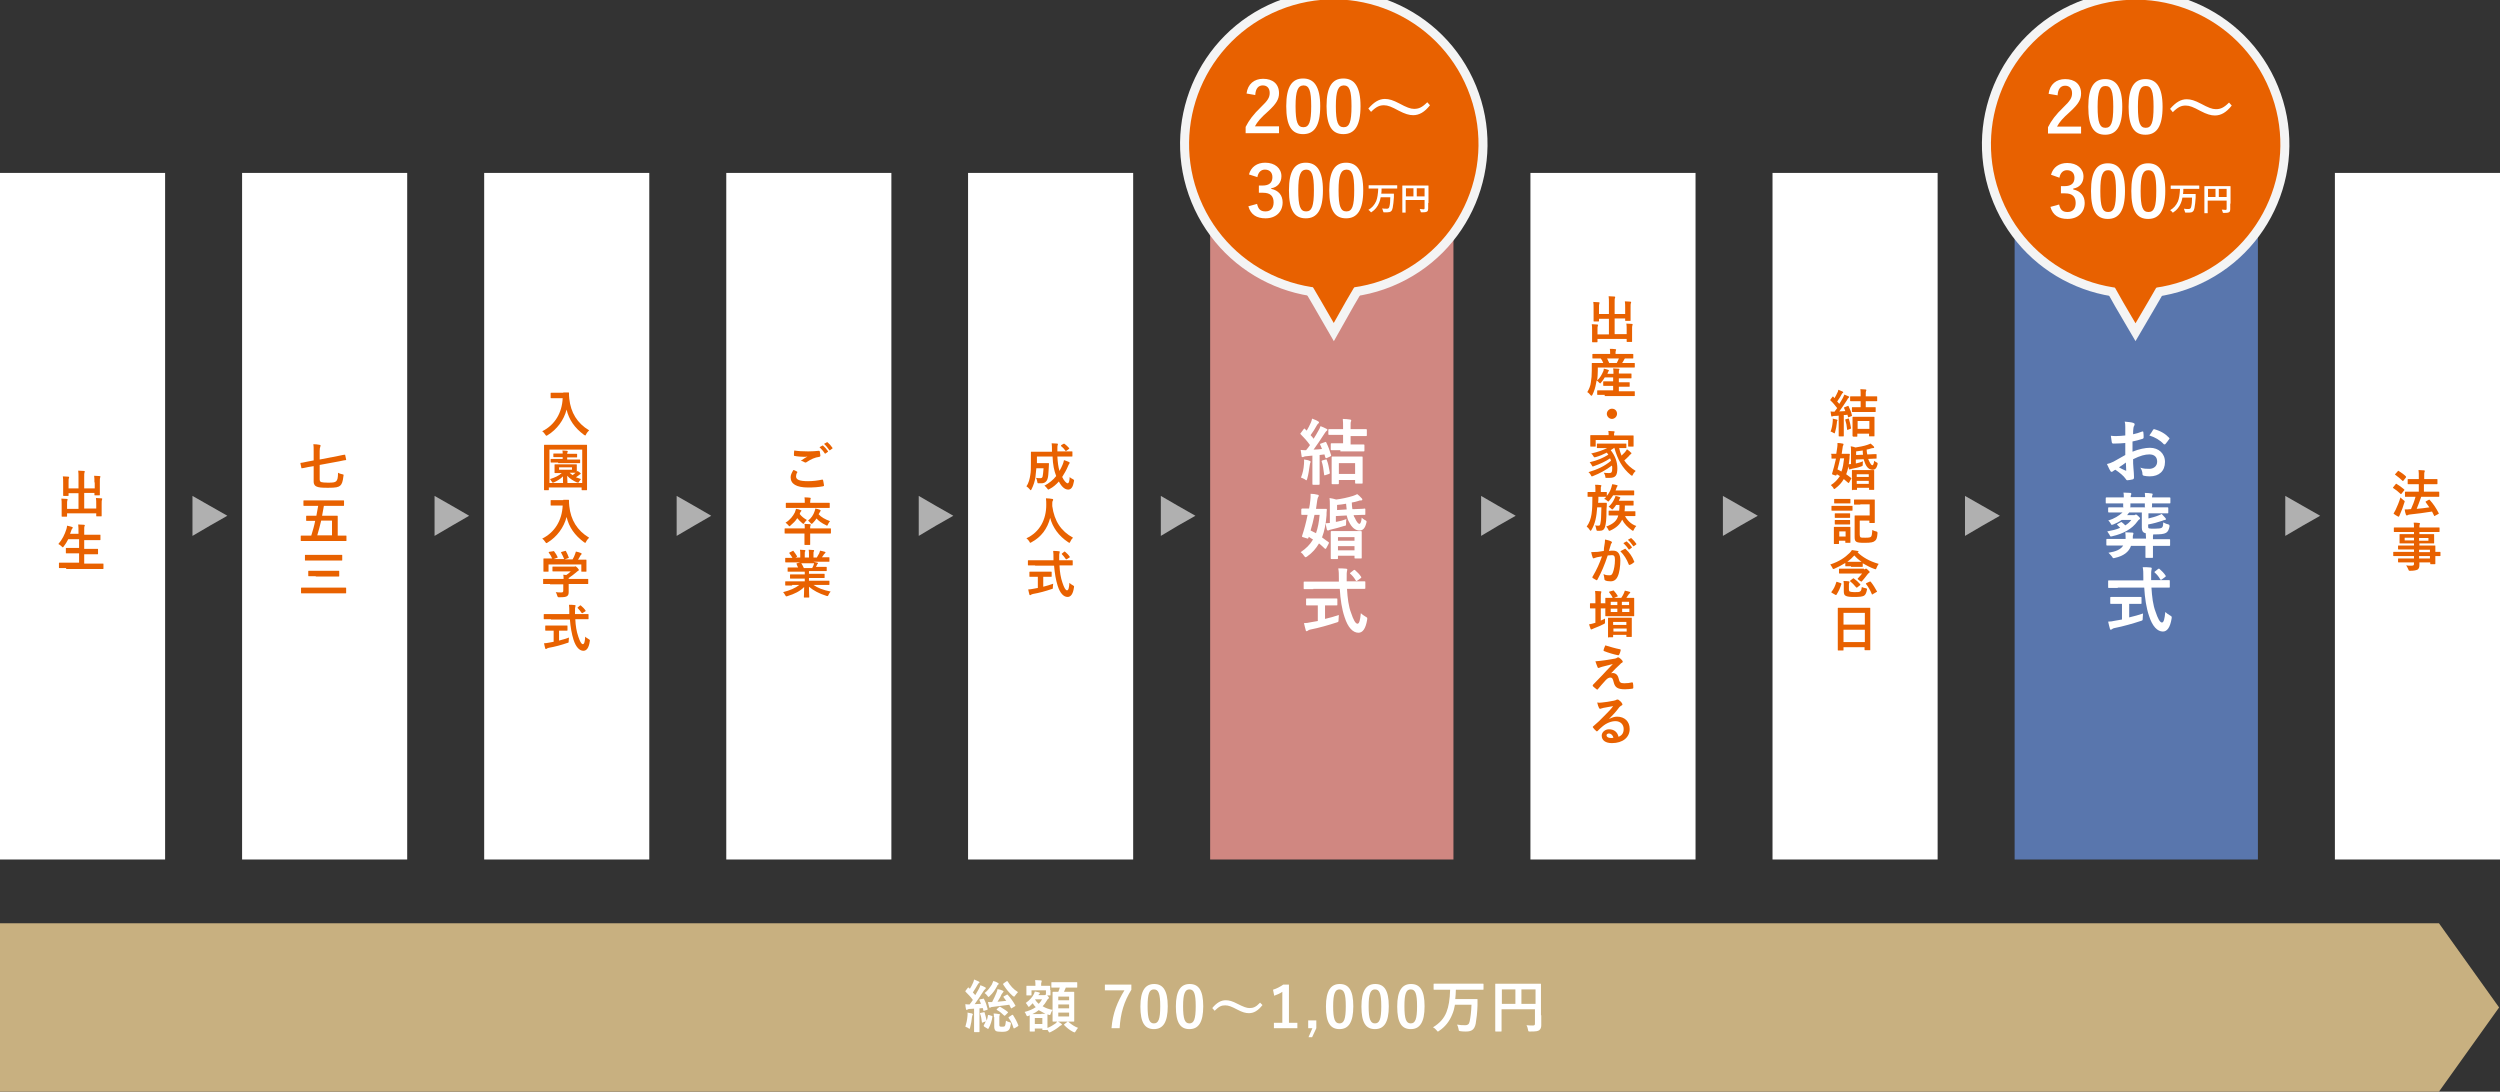 <?xml version="1.0" encoding="utf-8"?>
<!-- Generator: Adobe Illustrator 24.3.0, SVG Export Plug-In . SVG Version: 6.00 Build 0)  -->
<svg version="1.1" id="レイヤー_1" xmlns="http://www.w3.org/2000/svg" xmlns:xlink="http://www.w3.org/1999/xlink" x="0px"
	 y="0px" viewBox="0 0 831.3 363" style="enable-background:new 0 0 831.3 363;" xml:space="preserve">
<rect x="0" y="0" width="831.3" height="363" fill="#333333" stroke="none"/>
<style type="text/css">
	.st0{fill:#B0B0B0;}
	.st1{fill:#FFFFFF;}
	.st2{fill:#E86100;}
	.st3{fill:#D08781;}
	.st4{fill:#5976AD;}
	.st5{fill:none;stroke:#F4F4F4;stroke-width:6;}
	.st6{fill:#C8B080;}
</style>
<g>
	<polygon class="st0" points="75.6,171.5 69.8,174.8 64,178.2 64,171.5 64,164.9 69.8,168.2 	"/>
	<polygon class="st0" points="156,171.5 150.3,174.8 144.5,178.2 144.5,171.5 144.5,164.9 150.3,168.2 	"/>
	<polygon class="st0" points="236.5,171.5 230.8,174.8 225,178.2 225,171.5 225,164.9 230.8,168.2 	"/>
	<polygon class="st0" points="317,171.5 311.2,174.8 305.5,178.2 305.5,171.5 305.5,164.9 311.2,168.2 	"/>
	<polygon class="st0" points="397.5,171.5 391.7,174.8 386,178.2 386,171.5 386,164.9 391.7,168.2 	"/>
	<polygon class="st0" points="504,171.5 498.2,174.8 492.5,178.2 492.5,171.5 492.5,164.9 498.2,168.2 	"/>
	<polygon class="st0" points="584.5,171.5 578.7,174.8 572.9,178.2 572.9,171.5 572.9,164.9 578.7,168.2 	"/>
	<polygon class="st0" points="665,171.5 659.2,174.8 653.4,178.2 653.4,171.5 653.4,164.9 659.2,168.2 	"/>
	<polygon class="st0" points="771.5,171.5 765.7,174.8 759.9,178.2 759.9,171.5 759.9,164.9 765.7,168.2 	"/>
	<g>
		<rect y="57.5" class="st1" width="54.9" height="228.3"/>
	</g>
	<g>
		<path class="st2" d="M31.4,160.4c0-1,0-1.5-0.1-2.2c0.6,0,1.2,0.1,1.8,0.1c0.2,0,0.3,0.1,0.3,0.2c0,0.1-0.1,0.2-0.1,0.3
			c-0.1,0.2-0.1,0.5-0.1,1.7v2.4c0,1,0,1.5,0,1.6c0,0.2,0,0.2-0.2,0.2h-1.4c-0.2,0-0.2,0-0.2-0.2v-0.6H28v5.2h4v-1.3
			c0-1,0-1.5-0.1-2.2c0.6,0,1.2,0.1,1.8,0.1c0.2,0,0.3,0.1,0.3,0.2c0,0.1-0.1,0.2-0.1,0.3c-0.1,0.2-0.1,0.5-0.1,1.7v2.1
			c0,1,0,1.4,0,1.5c0,0.2,0,0.2-0.2,0.2h-1.4c-0.2,0-0.2,0-0.2-0.2v-0.8h-9.7v0.9c0,0.2,0,0.2-0.2,0.2h-1.4c-0.2,0-0.2,0-0.2-0.2
			c0-0.1,0-0.5,0-1.5v-2.2c0-1,0-1.5-0.1-2.1c0.6,0,1.2,0.1,1.8,0.1c0.2,0,0.3,0.1,0.3,0.2c0,0.1-0.1,0.2-0.1,0.3
			c-0.1,0.2-0.1,0.5-0.1,1.5v1.3h3.8v-5.2h-3.3v0.7c0,0.2,0,0.2-0.2,0.2h-1.4c-0.2,0-0.2,0-0.2-0.2c0-0.1,0-0.6,0-1.6v-2.5
			c0-1,0-1.5-0.1-2.2c0.6,0,1.2,0.1,1.8,0.1c0.2,0,0.3,0.1,0.3,0.2c0,0.1-0.1,0.2-0.1,0.3c-0.1,0.2-0.1,0.5-0.1,1.5v1.9h3.3v-3.7
			c0-1,0-1.5-0.1-2.2c0.6,0,1.3,0.1,1.9,0.1c0.2,0,0.3,0.1,0.3,0.2c0,0.1-0.1,0.2-0.1,0.3c-0.1,0.2-0.1,0.5-0.1,1.6v3.7h3.5V160.4z"
			/>
		<path class="st2" d="M22,188.9c-1.5,0-2.1,0-2.2,0c-0.2,0-0.2,0-0.2-0.2v-1.4c0-0.2,0-0.2,0.2-0.2c0.1,0,0.6,0,2.2,0h4.3v-3.1
			h-1.9c-1.7,0-2.2,0-2.3,0c-0.2,0-0.2,0-0.2-0.2v-1.4c0-0.2,0-0.2,0.2-0.2c0.1,0,0.7,0,2.3,0h1.9v-2.9h-3.6
			c-0.4,0.8-0.9,1.6-1.5,2.4c-0.2,0.2-0.2,0.3-0.3,0.3c-0.1,0-0.2-0.1-0.4-0.3c-0.3-0.3-0.7-0.6-1.1-0.8c1.3-1.5,2.1-3.1,2.7-5
			c0.1-0.4,0.2-0.8,0.2-1.1c0.6,0.1,1.2,0.3,1.6,0.4c0.2,0.1,0.3,0.1,0.3,0.3c0,0.1-0.1,0.2-0.2,0.3c-0.1,0.1-0.2,0.3-0.3,0.6
			l-0.4,1.1h2.8V177c0-1.2,0-1.7-0.1-2.6c0.7,0,1.4,0.1,1.9,0.1c0.2,0,0.3,0.1,0.3,0.2c0,0.1,0,0.2-0.1,0.3
			c-0.1,0.2-0.1,0.6-0.1,1.9v0.9h2.9c1.7,0,2.2,0,2.3,0c0.2,0,0.2,0,0.2,0.2v1.4c0,0.2,0,0.2-0.2,0.2c-0.1,0-0.7,0-2.3,0h-2.9v2.9
			h2.1c1.7,0,2.2,0,2.3,0c0.2,0,0.2,0,0.2,0.2v1.4c0,0.2,0,0.2-0.2,0.2c-0.1,0-0.7,0-2.3,0h-2.1v3.1h4c1.5,0,2.1,0,2.2,0
			c0.2,0,0.2,0,0.2,0.2v1.4c0,0.2,0,0.2-0.2,0.2c-0.1,0-0.6,0-2.2,0H22z"/>
	</g>
	<g>
		<rect x="80.5" y="57.5" class="st1" width="54.9" height="228.3"/>
	</g>
	<g>
		<path class="st2" d="M106.3,154.6v4.8c0,0.5,0.2,0.8,0.5,0.9c0.4,0.1,1,0.2,2.3,0.2c1.7,0,2.3-0.1,2.7-0.5
			c0.4-0.4,0.6-1.1,0.6-2.8c0.3,0.2,0.9,0.4,1.4,0.5c0.5,0.1,0.5,0.1,0.4,0.6c-0.2,1.8-0.5,2.7-1.1,3.2c-0.6,0.5-1.4,0.7-4,0.7
			c-2.3,0-3.1-0.1-3.8-0.4c-0.5-0.2-1-0.6-1-1.7V155l-1.8,0.3c-1.4,0.3-1.9,0.4-2.1,0.4c-0.2,0-0.2,0-0.2-0.2l-0.3-1.4
			c0-0.2,0-0.2,0.2-0.2c0.2,0,0.7-0.1,2.1-0.4l2.1-0.4v-3.1c0-1,0-1.8-0.1-2.3c0.7,0,1.4,0.1,2,0.2c0.2,0,0.4,0.1,0.4,0.3
			c0,0.1-0.1,0.2-0.1,0.4c-0.1,0.2-0.2,0.5-0.2,1.4v2.8l6.2-1.2c1.4-0.3,1.9-0.4,2.1-0.4c0.2,0,0.2,0,0.2,0.2l0.3,1.4
			c0,0.2,0,0.2-0.2,0.2c-0.2,0-0.7,0.1-2.1,0.4L106.3,154.6z"/>
		<path class="st2" d="M103.4,168.2c-1.6,0-2.2,0-2.3,0c-0.2,0-0.2,0-0.2-0.2v-1.4c0-0.2,0-0.2,0.2-0.2c0.1,0,0.6,0,2.3,0h8.5
			c1.6,0,2.2,0,2.3,0c0.2,0,0.2,0,0.2,0.2v1.4c0,0.2,0,0.2-0.2,0.2c-0.1,0-0.7,0-2.3,0h-4.2c-0.2,1.1-0.4,2.2-0.6,3.3h2.7
			c1.6,0,2.2,0,2.3,0c0.2,0,0.2,0,0.2,0.2c0,0.1,0,0.7,0,1.9v4.5h0.6c1.5,0,2,0,2.1,0c0.2,0,0.2,0,0.2,0.2v1.4c0,0.2,0,0.2-0.2,0.2
			c-0.1,0-0.6,0-2.1,0h-10.6c-1.5,0-2,0-2.1,0c-0.2,0-0.2,0-0.2-0.2v-1.4c0-0.2,0-0.2,0.2-0.2c0.1,0,0.6,0,2.1,0h1.2
			c0.5-1.6,1-3.3,1.3-4.9h-0.5c-1.6,0-2.2,0-2.3,0c-0.2,0-0.2,0-0.2-0.2v-1.3c0-0.2,0-0.2,0.2-0.2c0.1,0,0.7,0,2.3,0h0.9
			c0.2-1.1,0.4-2.2,0.6-3.3H103.4z M106.8,173.1c-0.4,1.6-0.8,3.3-1.3,4.9h4.9v-4.9H106.8z"/>
		<path class="st2" d="M102.4,197.3c-1.5,0-2,0-2.1,0c-0.2,0-0.2,0-0.2-0.2v-1.5c0-0.2,0-0.2,0.2-0.2c0.1,0,0.6,0,2.1,0h10.4
			c1.5,0,2,0,2.1,0c0.2,0,0.2,0,0.2,0.2v1.5c0,0.2,0,0.2-0.2,0.2c-0.1,0-0.6,0-2.1,0H102.4z M103.9,186.4c-1.6,0-2.2,0-2.3,0
			c-0.2,0-0.2,0-0.2-0.2v-1.5c0-0.2,0-0.2,0.2-0.2c0.1,0,0.7,0,2.3,0h7.4c1.6,0,2.2,0,2.3,0c0.2,0,0.2,0,0.2,0.2v1.5
			c0,0.2,0,0.2-0.2,0.2c-0.1,0-0.7,0-2.3,0H103.9z M105,191.6c-1.6,0-2.2,0-2.3,0c-0.2,0-0.2,0-0.2-0.2V190c0-0.2,0-0.2,0.2-0.2
			c0.1,0,0.7,0,2.3,0h5.3c1.6,0,2.2,0,2.3,0c0.2,0,0.2,0,0.2,0.2v1.5c0,0.2,0,0.2-0.2,0.2c-0.1,0-0.7,0-2.3,0H105z"/>
	</g>
	<g>
		<rect x="161" y="57.5" class="st1" width="54.9" height="228.3"/>
	</g>
	<g>
		<path class="st2" d="M187.3,130.5c1.2,0,1.6,0,1.7,0c0.2,0,0.2,0,0.2,0.2c0,0.6,0,1.1,0.1,1.9c0.5,4.6,2.6,8.1,6.6,10.5
			c-0.3,0.3-0.7,0.7-1,1.3c-0.1,0.3-0.2,0.4-0.3,0.4c-0.1,0-0.2-0.1-0.4-0.2c-3.1-2.3-5-5-5.8-8.4c-0.9,3.5-3.2,6.6-6.3,8.5
			c-0.2,0.1-0.3,0.2-0.4,0.2c-0.1,0-0.2-0.1-0.4-0.4c-0.3-0.5-0.7-0.9-1-1.1c4.2-2.1,6.6-6.1,6.8-11h-2.1c-1.2,0-1.6,0-1.7,0
			c-0.2,0-0.2,0-0.2-0.2v-1.4c0-0.2,0-0.2,0.2-0.2c0.1,0,0.5,0,1.7,0H187.3z"/>
		<path class="st2" d="M181.1,163c-0.2,0-0.2,0-0.2-0.2c0-0.1,0-1.3,0-6.6v-3.4c0-3.4,0-4.6,0-4.7c0-0.2,0-0.2,0.2-0.2
			c0.1,0,0.7,0,2.2,0h9.5c1.6,0,2.1,0,2.2,0c0.2,0,0.2,0,0.2,0.2c0,0.1,0,1.3,0,4.1v4c0,5.3,0,6.5,0,6.6c0,0.2,0,0.2-0.2,0.2h-1.4
			c-0.2,0-0.2,0-0.2-0.2v-0.7h-10.9v0.7c0,0.2,0,0.2-0.2,0.2H181.1z M182.7,160.6h10.9v-11.1h-10.9V160.6z M189.6,154.4
			c1.4,0,1.9,0,2,0c0.2,0,0.2,0,0.2,0.2c0,0.1,0,0.3,0,0.9v0.7c0,0.4,0,0.6,0,0.7c0.1-0.1,0.1-0.2,0.2-0.3c0.4,0.2,0.7,0.4,1,0.7
			c0.1,0.1,0.1,0.1,0.1,0.2c0,0.1-0.1,0.2-0.2,0.2c-0.1,0.1-0.2,0.1-0.4,0.3c-0.3,0.2-0.6,0.5-1,0.7c0.5,0.2,1.1,0.4,1.7,0.6
			c-0.2,0.2-0.4,0.5-0.6,0.8c-0.2,0.3-0.2,0.4-0.4,0.4c-0.1,0-0.2-0.1-0.4-0.1c-1.1-0.5-2.3-1.2-3.2-2.2c0,1.1,0.1,2,0.1,2.2
			s0,0.2-0.2,0.2h-1.1c-0.2,0-0.2,0-0.2-0.2s0-1,0-2c-0.9,0.9-1.9,1.5-3,2c-0.2,0.1-0.3,0.1-0.4,0.1c-0.1,0-0.2-0.1-0.3-0.3
			c-0.2-0.3-0.4-0.6-0.6-0.9c1.6-0.5,2.9-1.1,3.9-2h-0.2c-1.4,0-1.9,0-2,0c-0.2,0-0.2,0-0.2-0.2c0-0.1,0-0.3,0-0.9v-0.7
			c0-0.6,0-0.7,0-0.9c0-0.2,0-0.2,0.2-0.2c0.1,0,0.6,0,2,0H189.6z M185.6,153.8c-1.6,0-2.2,0-2.3,0c-0.2,0-0.2,0-0.2-0.2v-0.8
			c0-0.2,0-0.2,0.2-0.2c0.1,0,0.6,0,2.3,0h1.5V152h-0.8c-1.5,0-2,0-2.1,0c-0.2,0-0.2,0-0.2-0.2V151c0-0.2,0-0.2,0.2-0.2
			c0.1,0,0.6,0,2.1,0h0.8c0-0.3,0-0.7-0.1-1c0.6,0,1.1,0.1,1.5,0.1c0.2,0,0.3,0.1,0.3,0.2c0,0.1-0.1,0.2-0.1,0.3
			c-0.1,0.1-0.1,0.3-0.1,0.5h1c1.5,0,2,0,2.1,0c0.2,0,0.2,0,0.2,0.2v0.8c0,0.2,0,0.2-0.2,0.2c-0.1,0-0.6,0-2.1,0h-1v0.7h1.8
			c1.6,0,2.2,0,2.3,0c0.2,0,0.2,0,0.2,0.2v0.8c0,0.2,0,0.2-0.2,0.2c-0.1,0-0.6,0-2.3,0H185.6z M190.2,155.4h-4.3v0.8h4.3V155.4z
			 M189.3,157.1c0.3,0.3,0.7,0.6,1.1,0.9c0.4-0.3,0.8-0.6,1-0.8c-0.2,0-0.8,0-1.9,0H189.3z"/>
		<path class="st2" d="M187.3,166.2c1.2,0,1.6,0,1.7,0c0.2,0,0.2,0,0.2,0.2c0,0.6,0,1.1,0.1,1.9c0.5,4.6,2.6,8.1,6.6,10.5
			c-0.3,0.3-0.7,0.7-1,1.3c-0.1,0.3-0.2,0.4-0.3,0.4c-0.1,0-0.2-0.1-0.4-0.2c-3.1-2.3-5-5-5.8-8.4c-0.9,3.5-3.2,6.6-6.3,8.5
			c-0.2,0.1-0.3,0.2-0.4,0.2c-0.1,0-0.2-0.1-0.4-0.4c-0.3-0.5-0.7-0.9-1-1.1c4.2-2.1,6.6-6.1,6.8-11h-2.1c-1.2,0-1.6,0-1.7,0
			c-0.2,0-0.2,0-0.2-0.2v-1.4c0-0.2,0-0.2,0.2-0.2c0.1,0,0.5,0,1.7,0H187.3z"/>
		<path class="st2" d="M182.9,194.2c-1.5,0-2,0-2.1,0c-0.2,0-0.2,0-0.2-0.2v-1.3c0-0.2,0-0.2,0.2-0.2c0.1,0,0.6,0,2.1,0h4.5
			c0-0.5,0-1-0.1-1.4l1,0.1c0.6-0.4,1-0.7,1.5-1.2h-3.7c-1.6,0-2.1,0-2.2,0c-0.2,0-0.2,0-0.2-0.2v-1.2c0-0.2,0-0.2,0.2-0.2
			c0.1,0,0.6,0,2.2,0h4.6c0.2,0,0.3,0,0.4,0c0.1,0,0.1-0.1,0.2-0.1c0.1,0,0.3,0.1,0.7,0.5c0.3,0.4,0.5,0.6,0.5,0.7
			c0,0.1-0.1,0.2-0.2,0.3c-0.2,0.1-0.4,0.2-0.8,0.6c-0.7,0.6-1.5,1.2-2.4,1.8v0.3h4.2c1.5,0,2,0,2.1,0c0.2,0,0.2,0,0.2,0.2v1.3
			c0,0.2,0,0.2-0.2,0.2c-0.1,0-0.6,0-2.1,0h-4.2v1.1c0,0.4,0,1,0,1.5c0,0.7-0.1,1.1-0.5,1.4c-0.4,0.3-1,0.4-2.6,0.4
			c-0.5,0-0.5,0-0.7-0.5c-0.1-0.4-0.3-0.9-0.5-1.2c0.7,0.1,1.2,0.1,1.8,0.1c0.5,0,0.7-0.1,0.7-0.6v-2.1H182.9z M183.9,183.3
			c0.2-0.1,0.3-0.1,0.4,0.1c0.4,0.5,0.9,1.3,1.1,1.8c0.1,0.2,0.1,0.2-0.2,0.3l-1.1,0.4h3.5c-0.3-0.7-0.7-1.6-1-2.1
			c-0.1-0.2-0.1-0.2,0.2-0.3l1.1-0.3c0.2-0.1,0.3,0,0.3,0.1c0.3,0.5,0.7,1.4,0.9,2c0.1,0.2,0.1,0.2-0.2,0.3l-1.1,0.4h2.6
			c0.3-0.5,0.6-1.1,0.8-1.7c0.1-0.2,0.2-0.5,0.3-0.9c0.6,0.1,1.2,0.3,1.7,0.5c0.2,0.1,0.2,0.2,0.2,0.3c0,0.1-0.1,0.2-0.2,0.3
			c-0.1,0.1-0.2,0.2-0.3,0.4c-0.2,0.4-0.4,0.8-0.7,1.2h0.4c1.6,0,2.1,0,2.2,0c0.2,0,0.2,0,0.2,0.2c0,0.1,0,0.4,0,0.9v0.8
			c0,1.5,0,1.8,0,1.9c0,0.2,0,0.2-0.2,0.2h-1.3c-0.2,0-0.2,0-0.2-0.2v-2.2h-10.9v2.2c0,0.2,0,0.2-0.2,0.2h-1.3c-0.2,0-0.2,0-0.2-0.2
			c0-0.1,0-0.4,0-1.9V187c0-0.6,0-0.9,0-1.1c0-0.2,0-0.2,0.2-0.2c0.1,0,0.7,0,2.2,0h0.5c-0.3-0.7-0.7-1.4-1.1-1.9
			c-0.1-0.2-0.1-0.2,0.1-0.3L183.9,183.3z"/>
		<path class="st2" d="M183.2,205.9c-1.5,0-2.1,0-2.2,0c-0.2,0-0.2,0-0.2-0.2v-1.3c0-0.2,0-0.2,0.2-0.2c0.1,0,0.6,0,2.2,0h6.1
			c0-0.2,0-0.5,0-0.7c0-1.1,0-1.6-0.1-2.4c0.6,0,1.3,0,1.9,0.1c0.2,0,0.3,0.1,0.3,0.2c0,0.1-0.1,0.3-0.1,0.4
			c-0.1,0.2-0.1,0.6-0.1,1.7v0.7h2.1c1.5,0,2.1,0,2.2,0c0.2,0,0.2,0,0.2,0.2v1.3c0,0.2,0,0.2-0.2,0.2c-0.1,0-0.6,0-2.2,0h-2
			c0.1,2.2,0.4,4.1,1,5.8c0.5,1.5,1,2.5,1.5,2.5c0.5,0,0.7-0.9,0.8-2.5c0.3,0.3,0.7,0.6,1.1,0.8c0.5,0.3,0.5,0.3,0.4,0.8
			c-0.3,2.2-1.1,3.1-2.1,3.1c-1.3,0-2.5-1.2-3.3-3.7c-0.6-1.9-1-4.2-1.2-6.7H183.2z M185.9,209.7v3.3c1.1-0.3,2.3-0.6,3.3-1
			c0,0.3-0.1,0.7-0.1,1.1c0,0.6,0,0.6-0.5,0.7c-1.7,0.6-4.2,1.3-6.1,1.6c-0.4,0.1-0.6,0.2-0.7,0.3c-0.1,0.1-0.2,0.1-0.3,0.1
			s-0.2-0.1-0.2-0.2c-0.1-0.4-0.3-1.1-0.4-1.7c0.6,0,1-0.1,1.6-0.2l1.6-0.3v-3.7h-0.6c-1.4,0-1.9,0-2,0c-0.2,0-0.2,0-0.2-0.2v-1.3
			c0-0.2,0-0.2,0.2-0.2c0.1,0,0.6,0,2,0h3c1.4,0,1.9,0,2,0c0.2,0,0.2,0,0.2,0.2v1.3c0,0.2,0,0.2-0.2,0.2c-0.1,0-0.6,0-2,0H185.9z
			 M192.8,201.4c0.1-0.1,0.2-0.1,0.2-0.1c0.1,0,0.1,0,0.2,0.1c0.5,0.4,1.1,1,1.5,1.6c0.1,0.1,0.1,0.2-0.1,0.3l-0.8,0.5
			c-0.1,0.1-0.2,0.1-0.2,0.1s-0.1-0.1-0.2-0.1c-0.4-0.6-0.9-1.2-1.3-1.6c-0.1-0.1-0.1-0.2,0.1-0.3L192.8,201.4z"/>
	</g>
	<g>
		<rect x="241.5" y="57.5" class="st1" width="54.9" height="228.3"/>
	</g>
	<g>
		<path class="st2" d="M265,156.8c0.2,0.1,0.2,0.2,0.1,0.3c-0.3,0.4-0.4,1-0.4,1.3c0,1.1,1.1,1.6,4,1.6c1.6,0,3.2-0.2,4.6-0.5
			c0.2-0.1,0.3,0,0.4,0.2c0.1,0.3,0.2,1.2,0.3,1.7c0,0.2-0.1,0.2-0.3,0.3c-1.6,0.3-3.1,0.4-5,0.4c-3.9,0-5.8-1.2-5.8-3.4
			c0-0.7,0.3-1.4,0.9-2.4C264.1,156.3,264.5,156.5,265,156.8z M268.8,150.1c1.2,0,2.4-0.1,3.5-0.2c0.2,0,0.2,0.1,0.3,0.2
			c0.1,0.4,0.1,0.9,0.2,1.4c0,0.2-0.1,0.3-0.3,0.4c-1.6,0.2-2.8,0.8-4.2,1.7c-0.1,0.1-0.3,0.2-0.4,0.2c-0.1,0-0.2,0-0.4-0.1
			c-0.3-0.2-0.7-0.4-1.2-0.5c0.9-0.6,1.6-1.1,2.2-1.4c-0.4,0.1-0.9,0.1-1.2,0.1c-0.7,0-2.2-0.1-3.1-0.3c-0.2,0-0.2-0.1-0.2-0.3
			c0-0.4,0-0.9,0.1-1.5C265.3,150,266.9,150.1,268.8,150.1z M273.4,148.2c0.1-0.1,0.2-0.1,0.3,0c0.5,0.4,1.1,1.1,1.6,1.8
			c0.1,0.1,0.1,0.2-0.1,0.3l-0.7,0.5c-0.1,0.1-0.2,0.1-0.3-0.1c-0.5-0.8-1.1-1.4-1.7-2L273.4,148.2z M274.9,147.1
			c0.1-0.1,0.2-0.1,0.3,0c0.6,0.5,1.2,1.2,1.6,1.8c0.1,0.1,0.1,0.2-0.1,0.3l-0.7,0.5c-0.1,0.1-0.2,0.1-0.3-0.1c-0.5-0.7-1-1.4-1.7-2
			L274.9,147.1z"/>
		<path class="st2" d="M267.6,175.7c0-0.7,0-1.1-0.1-1.5c0.6,0,1.2,0.1,1.8,0.1c0.2,0,0.3,0.1,0.3,0.2s-0.1,0.2-0.1,0.3
			c-0.1,0.1-0.1,0.3-0.1,0.7v0.2h4.6c1.5,0,2,0,2.1,0c0.2,0,0.2,0,0.2,0.2v1.3c0,0.2,0,0.2-0.2,0.2c-0.1,0-0.6,0-2.1,0h-4.6v1.7
			c0,1.2,0,1.8,0,1.9c0,0.2,0,0.2-0.2,0.2h-1.5c-0.2,0-0.2,0-0.2-0.2c0-0.1,0-0.7,0-1.9v-1.7h-4.3c-1.5,0-2,0-2.1,0
			c-0.2,0-0.2,0-0.2-0.2v-1.3c0-0.2,0-0.2,0.2-0.2c0.1,0,0.6,0,2.1,0H267.6z M265.9,170.9c0.6,0.8,1.5,1.5,2.4,2
			c-0.3,0.3-0.5,0.5-0.8,0.9c-0.2,0.3-0.2,0.4-0.3,0.4c-0.1,0-0.2-0.1-0.4-0.2c-0.6-0.5-1.2-1.1-1.7-1.7c-0.6,1-1.4,1.7-2.2,2.4
			c-0.2,0.2-0.3,0.3-0.4,0.3c-0.1,0-0.2-0.1-0.4-0.4c-0.3-0.3-0.6-0.6-0.9-0.8c1.5-0.9,2.5-2.2,3.1-3.4c0.2-0.5,0.3-0.9,0.4-1.2
			c0.6,0.1,1.1,0.2,1.5,0.4c0.2,0.1,0.3,0.1,0.3,0.2c0,0.1-0.1,0.2-0.1,0.2c-0.2,0.2-0.3,0.3-0.4,0.7L265.9,170.9z M263.7,168.9
			c-1.6,0-2.1,0-2.2,0c-0.2,0-0.2,0-0.2-0.2v-1.3c0-0.2,0-0.2,0.2-0.2c0.1,0,0.6,0,2.2,0h3.9v-0.2c0-0.7,0-1.2-0.1-1.6
			c0.6,0,1.2,0,1.8,0.1c0.2,0,0.3,0.1,0.3,0.2c0,0.1-0.1,0.2-0.1,0.3c0,0.2-0.1,0.4-0.1,1v0.2h4.1c1.5,0,2.1,0,2.2,0
			c0.2,0,0.2,0,0.2,0.2v1.3c0,0.2,0,0.2-0.2,0.2c-0.1,0-0.6,0-2.2,0H263.7z M272.2,171c0.9,1,2.2,1.7,3.8,2.3
			c-0.3,0.3-0.5,0.7-0.7,1.1c-0.1,0.3-0.2,0.4-0.3,0.4c-0.1,0-0.2-0.1-0.4-0.2c-1.3-0.6-2.4-1.4-3.1-2.2c-0.3,0.5-0.7,1-1.2,1.5
			c-0.2,0.2-0.3,0.3-0.4,0.3c-0.1,0-0.2-0.1-0.4-0.3c-0.3-0.3-0.5-0.6-0.8-0.8c1.1-0.8,1.8-2,2.1-2.9c0.2-0.5,0.3-0.9,0.3-1.1
			c0.6,0.1,1,0.2,1.5,0.4c0.2,0.1,0.3,0.2,0.3,0.3c0,0.1-0.1,0.2-0.1,0.2c-0.1,0.1-0.2,0.3-0.3,0.5L272.2,171z"/>
		<path class="st2" d="M263.4,194.7c-1.5,0-2,0-2.1,0c-0.2,0-0.2,0-0.2-0.2v-1c0-0.2,0-0.2,0.2-0.2c0.1,0,0.6,0,2.1,0h4.2v-0.9h-2.4
			c-1.6,0-2.2,0-2.3,0c-0.2,0-0.2,0-0.2-0.2v-1c0-0.2,0-0.2,0.2-0.2c0.1,0,0.7,0,2.3,0h2.4v-0.9h-3.2c-1.6,0-2.2,0-2.3,0
			c-0.2,0-0.2,0-0.2-0.2v-1c0-0.2,0-0.2,0.2-0.2c0.1,0,0.6,0,2.3,0h1c-0.2-0.4-0.4-0.7-0.5-1.1c-0.1-0.2-0.1-0.2,0.1-0.3l1.1-0.3
			h-2.7c-1.5,0-2,0-2.1,0c-0.2,0-0.2,0-0.2-0.2v-1.1c0-0.2,0-0.2,0.2-0.2c0.1,0,0.6,0,2.1,0h0.1c-0.3-0.5-0.6-1-1-1.5
			c-0.1-0.1-0.1-0.2,0.1-0.3l1-0.5c0.2-0.1,0.2-0.1,0.3,0.1c0.4,0.5,0.8,1.1,1.1,1.6c0.1,0.2,0.1,0.2-0.1,0.3l-0.4,0.2h1.6v-1.1
			c0-0.6,0-1-0.1-1.5c0.5,0,1.2,0.1,1.6,0.1c0.1,0,0.2,0.1,0.2,0.2c0,0.1,0,0.2-0.1,0.3c-0.1,0.1-0.1,0.4-0.1,0.9v1.1h1.4v-1.1
			c0-0.6,0-1-0.1-1.5c0.5,0,1.2,0.1,1.6,0.1c0.2,0,0.2,0.1,0.2,0.2s0,0.2-0.1,0.3c-0.1,0.1-0.1,0.4-0.1,0.9v1.1h1.1
			c0.3-0.5,0.5-0.9,0.8-1.4c0.1-0.3,0.2-0.5,0.3-0.9c0.6,0.1,1.2,0.3,1.6,0.4c0.2,0.1,0.2,0.1,0.2,0.2c0,0.1-0.1,0.2-0.2,0.3
			c-0.1,0.1-0.2,0.2-0.3,0.3c-0.2,0.4-0.5,0.7-0.7,1h0.2c1.5,0,2,0,2.1,0c0.2,0,0.2,0,0.2,0.2v1.1c0,0.2,0,0.2-0.2,0.2
			c-0.1,0-0.6,0-2.1,0h-3c0.4,0.1,0.8,0.2,1.3,0.3c0.1,0,0.2,0.1,0.2,0.2c0,0.1-0.1,0.2-0.2,0.3c-0.1,0.1-0.2,0.2-0.2,0.4l-0.3,0.5
			h1.1c1.6,0,2.2,0,2.3,0c0.2,0,0.2,0,0.2,0.2v1c0,0.2,0,0.2-0.2,0.2c-0.1,0-0.6,0-2.3,0h-3.4v0.9h2.7c1.7,0,2.2,0,2.3,0
			c0.2,0,0.2,0,0.2,0.2v1c0,0.2,0,0.2-0.2,0.2c-0.1,0-0.7,0-2.3,0h-2.7v0.9h4.5c1.5,0,2,0,2.1,0c0.2,0,0.2,0,0.2,0.2v1
			c0,0.2,0,0.2-0.2,0.2c-0.1,0-0.6,0-2.1,0h-3c1.4,1,3.2,1.7,5.7,2.2c-0.2,0.3-0.5,0.6-0.7,1.1c-0.1,0.3-0.2,0.4-0.4,0.4
			c-0.1,0-0.2,0-0.4-0.1c-2.3-0.7-4.3-1.8-5.7-3c0,2,0.1,3.1,0.1,3.4c0,0.2,0,0.2-0.2,0.2h-1.4c-0.2,0-0.2,0-0.2-0.2
			c0-0.3,0.1-1.3,0.1-3.3c-1.4,1.4-3.2,2.3-5.5,3c-0.2,0.1-0.3,0.1-0.4,0.1c-0.2,0-0.2-0.1-0.4-0.4c-0.2-0.4-0.5-0.8-0.7-1
			c2.3-0.6,4-1.3,5.4-2.4H263.4z M270,189c0.2-0.3,0.3-0.6,0.5-1c0.1-0.2,0.1-0.4,0.2-0.7h-4.3c0.1,0,0.1,0.1,0.1,0.1
			c0.3,0.4,0.5,0.9,0.8,1.5H270z"/>
	</g>
	<g>
		<rect x="321.9" y="57.5" class="st1" width="54.9" height="228.3"/>
	</g>
	<g>
		<path class="st2" d="M351.6,151.8c0.1,1.9,0.3,3.5,0.7,4.8c0.4-0.7,0.7-1.3,1-2c0.2-0.5,0.4-1,0.5-1.6c0.6,0.2,1.2,0.4,1.6,0.6
			c0.2,0.1,0.3,0.2,0.3,0.3c0,0.1-0.1,0.2-0.2,0.4c-0.1,0.1-0.2,0.3-0.4,0.8c-0.5,1.2-1.2,2.4-1.9,3.5c0.6,1.3,1.4,2.1,1.8,2.1
			c0.4,0,0.6-0.5,0.7-2.1c0.2,0.3,0.6,0.5,1,0.7c0.5,0.3,0.5,0.3,0.4,0.8c-0.3,1.8-0.9,2.7-1.9,2.7c-1.2,0-2.3-1.1-3.1-2.7
			c-0.9,1-1.9,1.9-3.1,2.5c-0.2,0.1-0.3,0.2-0.4,0.2c-0.1,0-0.2-0.1-0.4-0.4c-0.3-0.4-0.6-0.7-0.9-0.9c1.5-0.8,2.9-1.9,3.9-3.2
			c-0.7-1.8-1.1-3.8-1.2-6.5h-5.2v2.2h2.4c1,0,1.3,0,1.4,0c0.2,0,0.2,0,0.2,0.2c0,0.6-0.1,1.4-0.1,1.9c-0.1,1.4-0.1,2.4-0.4,3.2
			c-0.3,0.9-1,1.4-2,1.4c-0.3,0-0.6,0-0.9,0c-0.4,0-0.4,0-0.5-0.6c-0.1-0.5-0.2-0.9-0.4-1.2c0.6,0.1,1,0.1,1.4,0.1
			c0.4,0,0.7-0.1,0.8-0.6c0.1-0.4,0.2-1.4,0.3-2.7h-2.4c-0.1,1.2-0.2,2.1-0.3,3c-0.2,1.3-0.6,2.6-1.3,4c-0.1,0.2-0.2,0.3-0.3,0.3
			c-0.1,0-0.2-0.1-0.3-0.3c-0.3-0.4-0.7-0.7-1.1-1c0.8-1.1,1.1-2.5,1.3-3.8c0.2-1.1,0.2-2.2,0.2-4.1c0-2.3,0-3.3,0-3.4
			c0-0.2,0-0.2,0.2-0.2c0.1,0,0.7,0,2.3,0h4.5v-0.4c0-1.1,0-1.5-0.1-2.4c0.6,0,1.2,0.1,1.8,0.1c0.2,0,0.3,0.1,0.3,0.2
			c0,0.1-0.1,0.2-0.1,0.3c-0.1,0.2-0.1,0.6-0.1,1.7v0.4h2.5c1.6,0,2.2,0,2.3,0c0.2,0,0.2,0,0.2,0.2v1.3c0,0.2,0,0.2-0.2,0.2
			c-0.1,0-0.7,0-2.3,0H351.6z M353.6,147.6c0.2-0.1,0.2-0.1,0.4,0c0.5,0.4,1,0.8,1.5,1.4c0.1,0.1,0.1,0.2-0.1,0.3l-0.8,0.6
			c-0.1,0.1-0.2,0.1-0.2,0.1c-0.1,0-0.1-0.1-0.1-0.1c-0.4-0.6-0.9-1.1-1.4-1.5c-0.1-0.1-0.1-0.1-0.1-0.2c0-0.1,0.1-0.1,0.1-0.2
			L353.6,147.6z"/>
		<path class="st2" d="M355.9,180.1c-0.1,0.3-0.2,0.4-0.3,0.4c-0.1,0-0.2-0.1-0.4-0.2c-3.2-2.1-5.2-5-6-8.1c-0.9,3.6-3,6.4-6.2,8.1
			c-0.2,0.1-0.3,0.2-0.4,0.2c-0.1,0-0.2-0.1-0.3-0.4c-0.3-0.5-0.6-0.8-1-1.1c4.5-2.1,6.6-6.3,6.6-11.1c0-0.7,0-1.5-0.1-2.2
			c0.7,0,1.5,0.1,2.1,0.2c0.2,0,0.3,0.1,0.3,0.3c0,0.2-0.1,0.3-0.2,0.4c-0.1,0.2-0.1,0.6-0.1,1.1c0,0.2,0,0.4,0,0.6
			c0.7,5,2.9,8.3,6.9,10.5C356.4,179.2,356.1,179.6,355.9,180.1z"/>
		<path class="st2" d="M344.2,188c-1.5,0-2.1,0-2.2,0c-0.2,0-0.2,0-0.2-0.2v-1.3c0-0.2,0-0.2,0.2-0.2c0.1,0,0.6,0,2.2,0h6.1
			c0-0.2,0-0.5,0-0.7c0-1.1,0-1.6-0.1-2.4c0.6,0,1.3,0,1.9,0.1c0.2,0,0.3,0.1,0.3,0.2c0,0.1-0.1,0.3-0.1,0.4
			c-0.1,0.2-0.1,0.6-0.1,1.7v0.7h2.1c1.5,0,2.1,0,2.2,0c0.2,0,0.2,0,0.2,0.2v1.3c0,0.2,0,0.2-0.2,0.2c-0.1,0-0.6,0-2.2,0h-2
			c0.1,2.2,0.4,4.1,1,5.8c0.5,1.5,1,2.5,1.5,2.5c0.5,0,0.7-0.9,0.8-2.5c0.3,0.3,0.7,0.6,1.1,0.8c0.5,0.3,0.5,0.3,0.4,0.8
			c-0.3,2.2-1.1,3.1-2.1,3.1c-1.3,0-2.5-1.2-3.3-3.7c-0.6-1.9-1-4.2-1.2-6.7H344.2z M346.9,191.8v3.3c1.1-0.3,2.3-0.6,3.3-1
			c0,0.3-0.1,0.7-0.1,1.1c0,0.6,0,0.6-0.5,0.7c-1.7,0.6-4.2,1.3-6.1,1.6c-0.4,0.1-0.6,0.2-0.7,0.3c-0.1,0.1-0.2,0.1-0.3,0.1
			s-0.2-0.1-0.2-0.2c-0.1-0.4-0.3-1.1-0.4-1.7c0.6,0,1-0.1,1.6-0.2l1.6-0.3v-3.7h-0.6c-1.4,0-1.9,0-2,0c-0.2,0-0.2,0-0.2-0.2v-1.3
			c0-0.2,0-0.2,0.2-0.2c0.1,0,0.6,0,2,0h3c1.4,0,1.9,0,2,0c0.2,0,0.2,0,0.2,0.2v1.3c0,0.2,0,0.2-0.2,0.2c-0.1,0-0.6,0-2,0H346.9z
			 M353.8,183.5c0.1-0.1,0.2-0.1,0.2-0.1c0.1,0,0.1,0,0.2,0.1c0.5,0.4,1.1,1,1.5,1.6c0.1,0.1,0.1,0.2-0.1,0.3l-0.8,0.5
			c-0.1,0.1-0.2,0.1-0.2,0.1s-0.1-0.1-0.2-0.1c-0.4-0.6-0.9-1.2-1.3-1.6c-0.1-0.1-0.1-0.2,0.1-0.3L353.8,183.5z"/>
	</g>
	<g>
		<rect x="403" y="58.1" class="st3" width="79.8" height="227.2"/>
		<path class="st3" d="M482.2,58.6v226.1h-78.7V58.6H482.2 M483.3,57.5h-80.9v228.3h80.9V57.5L483.3,57.5z"/>
	</g>
	<g>
		<path class="st1" d="M440.6,147c0.2-0.1,0.3-0.1,0.4,0.1c0.7,1.4,1.2,2.8,1.6,4.2c0.1,0.3,0,0.3-0.3,0.5l-1.1,0.5
			c-0.3,0.1-0.4,0.1-0.5-0.2l-0.3-1c-0.5,0.1-1.1,0.1-1.6,0.2v6.5c0,2.2,0,3,0,3.1c0,0.2,0,0.3-0.3,0.3h-1.8c-0.2,0-0.3,0-0.3-0.3
			c0-0.1,0-0.9,0-3.1v-6.3c-0.7,0.1-1.4,0.1-2,0.2c-0.4,0-0.7,0.1-0.9,0.2c-0.1,0.1-0.2,0.1-0.4,0.1c-0.2,0-0.3-0.1-0.3-0.4
			c-0.1-0.6-0.2-1.3-0.3-2c0.7,0.1,1.2,0.1,1.8,0.1c0.5-0.6,0.9-1.1,1.3-1.7c-0.9-1.3-2-2.5-3.1-3.6c-0.1-0.1-0.1-0.2-0.1-0.2
			c0-0.1,0.1-0.2,0.2-0.3l0.9-1.2c0.2-0.2,0.3-0.3,0.4-0.1l0.6,0.6c0.5-0.8,1-1.8,1.4-2.7c0.2-0.5,0.3-0.8,0.4-1.3
			c0.7,0.3,1.4,0.5,2,0.9c0.2,0.1,0.3,0.2,0.3,0.4s-0.1,0.2-0.2,0.3c-0.2,0.1-0.3,0.3-0.5,0.6c-0.7,1.3-1.3,2.2-2.1,3.3
			c0.4,0.4,0.7,0.8,1,1.2c0.6-0.9,1.1-1.8,1.6-2.7c0.3-0.5,0.5-0.9,0.7-1.5c0.6,0.2,1.4,0.6,2,0.9c0.2,0.1,0.3,0.2,0.3,0.3
			c0,0.2-0.1,0.3-0.3,0.4c-0.2,0.2-0.4,0.4-0.7,0.9c-1.3,2-2.5,3.8-3.6,5.3c0.9,0,1.9-0.1,2.8-0.2c-0.2-0.5-0.4-1-0.6-1.4
			c-0.1-0.2-0.1-0.3,0.2-0.4L440.6,147z M433.6,154.3c0-0.5,0.1-0.9,0-1.5c0.8,0.1,1.4,0.2,1.8,0.4c0.3,0.1,0.4,0.2,0.4,0.3
			c0,0.1,0,0.2-0.1,0.4c-0.1,0.1-0.1,0.5-0.2,0.9c-0.2,1.3-0.4,2.9-0.8,4.3c-0.1,0.4-0.2,0.6-0.3,0.6c-0.1,0-0.3-0.1-0.5-0.3
			c-0.3-0.2-1-0.5-1.3-0.6C433.2,157.3,433.5,155.9,433.6,154.3z M440.8,152.8c0.3-0.1,0.3-0.1,0.4,0.2c0.5,1.2,0.7,2.6,1,4.2
			c0,0.2,0,0.3-0.3,0.4l-1.2,0.4c-0.4,0.1-0.4,0.1-0.4-0.2c-0.2-1.7-0.4-3.1-0.8-4.3c-0.1-0.2,0-0.3,0.2-0.4L440.8,152.8z
			 M445.7,149.7c-2.1,0-2.8,0-2.9,0c-0.2,0-0.3,0-0.3-0.3v-1.7c0-0.2,0-0.3,0.3-0.3c0.1,0,0.9,0,2.9,0h0.9v-2.8h-1.5
			c-2.2,0-2.9,0-3.1,0c-0.2,0-0.3,0-0.3-0.3V143c0-0.2,0-0.3,0.3-0.3c0.1,0,0.9,0,3.1,0h1.5v-0.7c0-1.2,0-1.8-0.1-2.7
			c0.9,0,1.6,0.1,2.4,0.2c0.2,0,0.4,0.1,0.4,0.3c0,0.1,0,0.3-0.1,0.4c-0.1,0.2-0.1,0.7-0.1,1.8v0.7h2c2.2,0,2.9,0,3.1,0
			c0.3,0,0.3,0,0.3,0.3v1.7c0,0.2,0,0.3-0.3,0.3c-0.1,0-0.9,0-3.1,0h-2v2.8h1.4c2,0,2.7,0,2.9,0c0.2,0,0.3,0,0.3,0.3v1.7
			c0,0.2,0,0.3-0.3,0.3c-0.1,0-0.9,0-2.9,0H445.7z M443.1,161c-0.2,0-0.3,0-0.3-0.3c0-0.1,0-0.8,0-4v-1.9c0-1.9,0-2.5,0-2.7
			c0-0.3,0-0.3,0.3-0.3c0.2,0,0.8,0,2.8,0h4.1c2,0,2.7,0,2.8,0c0.2,0,0.3,0,0.3,0.3c0,0.1,0,0.8,0,2.3v2.2c0,3.3,0,3.9,0,4
			c0,0.2,0,0.2-0.3,0.2h-1.9c-0.2,0-0.3,0-0.3-0.2v-1h-5.4v1.1c0,0.2,0,0.3-0.3,0.3H443.1z M445.2,157.6h5.4v-3.6h-5.4V157.6z"/>
		<path class="st1" d="M432.8,169.3c0-0.2,0-0.2,0.3-0.2c0.1,0,0.7,0,2.2,0c0.2-0.9,0.3-1.8,0.4-2.7c0.1-0.6,0.1-1.4,0.1-2.2
			c0.8,0,1.6,0.1,2.3,0.3c0.2,0,0.4,0.1,0.4,0.3c0,0.1,0,0.3-0.2,0.5c-0.1,0.2-0.2,0.5-0.3,1.1c-0.1,1-0.3,1.9-0.4,2.8h0.9
			c1.7,0,2.3,0,2.4,0c0.3,0,0.3,0.1,0.3,0.3c-0.1,0.7-0.1,1.3-0.1,1.8c-0.2,2.9-0.7,5.3-1.5,7.4c0.7,0.5,1.4,1,2.2,1.6
			c0.1,0.1,0.1,0.1,0.1,0.2c0,0,0,0.1-0.1,0.3l-0.8,1.5c-0.1,0.2-0.2,0.2-0.3,0.2c0,0-0.1,0-0.2-0.1c-0.6-0.6-1.3-1.2-1.9-1.7
			c-1,1.7-2.2,3.1-3.9,4.3c-0.3,0.2-0.4,0.3-0.6,0.3c-0.1,0-0.2-0.1-0.5-0.5c-0.3-0.5-0.7-0.9-1.1-1.2c1.8-1.2,3.1-2.5,4.1-4.2
			c-0.5-0.3-1-0.6-1.4-0.9l-0.1,0.3c-0.1,0.3-0.2,0.4-0.6,0.2l-1.3-0.4c-0.3-0.1-0.3-0.2-0.2-0.5c0.6-1.8,1.3-4.3,1.8-6.9
			c-1.3,0-1.7,0-1.8,0c-0.2,0-0.3,0-0.3-0.3V169.3z M437.1,171.2c-0.4,1.9-0.8,3.6-1.3,5.2c0.6,0.3,1.2,0.6,1.8,0.9
			c0.6-1.7,1-3.7,1.2-6.1H437.1z M444.5,173.5c1.1-0.2,2.2-0.5,3.2-0.9c-0.1,0.4-0.1,1-0.1,1.4c0,0.8,0,0.8-0.7,0.9
			c-1.6,0.5-3,0.9-4.4,1.2c-0.3,0.1-0.5,0.1-0.6,0.2c-0.1,0.1-0.2,0.1-0.4,0.1c-0.1,0-0.2-0.1-0.3-0.3c-0.1-0.5-0.3-1.3-0.4-2.1
			c0.5,0,0.9-0.1,1.4-0.1v-6c0-0.9,0-1.5-0.1-2.3c0.8,0.1,1.5,0.3,2.2,0.5c1.8-0.2,4-0.7,5.6-1.2c0.6-0.2,1-0.4,1.4-0.6
			c0.5,0.4,1,0.8,1.5,1.4c0.1,0.1,0.2,0.2,0.2,0.4c0,0.2-0.1,0.3-0.4,0.3c-0.3,0-0.6,0-1,0.2c-0.7,0.2-1.3,0.4-2.1,0.5
			c0,0.8,0.1,1.6,0.2,2.2l0.5,0c2.3-0.1,3.3-0.1,3.5-0.2c0.2,0,0.3,0,0.3,0.3l0,1.5c0,0.3,0,0.3-0.2,0.3c-0.3,0-1.3,0-3.6,0.1h-0.1
			c0.1,0.4,0.2,0.7,0.4,0.9c0.6,1.4,1.2,2,1.5,2c0.4,0,0.7-0.8,0.8-2.1c0.2,0.3,0.7,0.6,1,0.8c0.7,0.3,0.7,0.4,0.5,1.1
			c-0.4,1.6-1.1,2.4-2.2,2.4c-1.4,0-2.6-0.9-3.6-3c-0.3-0.5-0.5-1.2-0.7-2l-3.6,0.2V173.5z M442.8,185.9c-0.2,0-0.3,0-0.3-0.3
			c0-0.1,0-0.8,0-4.1v-1.9c0-1.9,0-2.6,0-2.7c0-0.2,0-0.3,0.3-0.3c0.1,0,0.8,0,2.8,0h4.1c2,0,2.7,0,2.8,0c0.2,0,0.3,0,0.3,0.3
			c0,0.1,0,0.8,0,2.4v2.2c0,3.3,0,3.9,0,4c0,0.2,0,0.2-0.3,0.2h-1.8c-0.2,0-0.3,0-0.3-0.2v-0.7h-5.5v0.8c0,0.2,0,0.3-0.2,0.3H442.8z
			 M447.8,169.4c-0.1-0.6-0.1-1.2-0.2-1.9c-1,0.2-2,0.3-3,0.4v1.7L447.8,169.4z M444.9,179.8h5.5v-1.2h-5.5V179.8z M450.4,183v-1.4
			h-5.5v1.4H450.4z"/>
		<path class="st1" d="M436.7,195.9c-2.2,0-2.9,0-3,0c-0.2,0-0.2,0-0.2-0.3v-1.9c0-0.3,0-0.3,0.2-0.3c0.1,0,0.9,0,3,0h8.5
			c0-0.3,0-0.6,0-1c0-1.6,0-2.3-0.2-3.4c0.9,0,1.8,0,2.6,0.1c0.2,0,0.4,0.1,0.4,0.3c0,0.2-0.1,0.4-0.1,0.5c-0.1,0.3-0.1,0.8-0.1,2.4
			v1h2.9c2.2,0,2.9,0,3,0c0.2,0,0.3,0,0.3,0.3v1.9c0,0.3,0,0.3-0.3,0.3c-0.1,0-0.9,0-3,0h-2.8c0.2,3.1,0.5,5.8,1.4,8.1
			c0.7,2.1,1.4,3.5,2.1,3.5c0.6,0,0.9-1.3,1.1-3.5c0.4,0.4,1,0.8,1.5,1.1c0.7,0.4,0.7,0.4,0.6,1.1c-0.5,3-1.5,4.3-2.9,4.3
			c-1.8,0-3.5-1.7-4.6-5.2c-0.9-2.6-1.4-5.9-1.6-9.4H436.7z M440.6,201.2v4.6c1.6-0.4,3.2-0.8,4.6-1.3c0,0.4-0.1,1-0.1,1.5
			c0,0.8,0,0.8-0.7,1c-2.4,0.8-5.9,1.8-8.5,2.3c-0.6,0.1-0.9,0.3-1,0.4c-0.2,0.1-0.3,0.2-0.4,0.2s-0.3-0.1-0.3-0.3
			c-0.2-0.6-0.4-1.6-0.6-2.4c0.8,0,1.4-0.1,2.3-0.3l2.3-0.4v-5.2h-0.8c-2,0-2.7,0-2.8,0c-0.2,0-0.3,0-0.3-0.2v-1.8
			c0-0.3,0-0.3,0.3-0.3c0.1,0,0.8,0,2.8,0h4.2c2,0,2.7,0,2.8,0c0.3,0,0.3,0,0.3,0.3v1.8c0,0.2,0,0.2-0.3,0.2c-0.1,0-0.8,0-2.8,0
			H440.6z M450.1,189.6c0.1-0.1,0.2-0.1,0.3-0.1c0.1,0,0.1,0,0.2,0.1c0.7,0.6,1.5,1.4,2,2.2c0.1,0.2,0.1,0.3-0.2,0.5l-1.1,0.8
			c-0.1,0.1-0.2,0.1-0.3,0.1s-0.1-0.1-0.2-0.2c-0.5-0.9-1.2-1.7-1.8-2.2c-0.2-0.2-0.1-0.3,0.1-0.4L450.1,189.6z"/>
	</g>
	<g>
		<rect x="508.9" y="57.5" class="st1" width="54.9" height="228.3"/>
	</g>
	<g>
		<path class="st2" d="M540.4,102.4c0-1,0-1.5-0.1-2.2c0.6,0,1.2,0.1,1.8,0.1c0.2,0,0.3,0.1,0.3,0.2c0,0.1-0.1,0.2-0.1,0.3
			c-0.1,0.2-0.1,0.5-0.1,1.7v2.4c0,1,0,1.5,0,1.6c0,0.2,0,0.2-0.2,0.2h-1.4c-0.2,0-0.2,0-0.2-0.2v-0.6h-3.5v5.2h4v-1.3
			c0-1,0-1.5-0.1-2.2c0.6,0,1.2,0.1,1.8,0.1c0.2,0,0.3,0.1,0.3,0.2c0,0.1-0.1,0.2-0.1,0.3c-0.1,0.2-0.1,0.5-0.1,1.7v2.1
			c0,1,0,1.4,0,1.5c0,0.2,0,0.2-0.2,0.2h-1.4c-0.2,0-0.2,0-0.2-0.2v-0.8h-9.7v0.9c0,0.2,0,0.2-0.2,0.2h-1.4c-0.2,0-0.2,0-0.2-0.2
			c0-0.1,0-0.5,0-1.5v-2.2c0-1,0-1.5-0.1-2.1c0.6,0,1.2,0.1,1.8,0.1c0.2,0,0.3,0.1,0.3,0.2c0,0.1-0.1,0.2-0.1,0.3
			c-0.1,0.2-0.1,0.5-0.1,1.5v1.3h3.8v-5.2h-3.3v0.7c0,0.2,0,0.2-0.2,0.2h-1.4c-0.2,0-0.2,0-0.2-0.2c0-0.1,0-0.6,0-1.6v-2.5
			c0-1,0-1.5-0.1-2.2c0.6,0,1.2,0.1,1.8,0.1c0.2,0,0.3,0.1,0.3,0.2c0,0.1-0.1,0.2-0.1,0.3c-0.1,0.2-0.1,0.5-0.1,1.5v1.9h3.3v-3.7
			c0-1,0-1.5-0.1-2.2c0.6,0,1.3,0.1,1.9,0.1c0.2,0,0.3,0.1,0.3,0.2c0,0.1-0.1,0.2-0.1,0.3c-0.1,0.2-0.1,0.5-0.1,1.6v3.7h3.5V102.4z"
			/>
		<path class="st2" d="M533.6,131.3c-1.6,0-2.2,0-2.3,0c-0.2,0-0.2,0-0.2-0.2V130c0-0.2,0-0.2,0.2-0.2c0.1,0,0.7,0,2.3,0h2.8v-1.5
			h-0.9c-1.6,0-2.1,0-2.2,0c-0.2,0-0.2,0-0.2-0.2v-1.1c0-0.2,0-0.2,0.2-0.2c0.1,0,0.6,0,2.2,0h0.9v-1.3h-2.8
			c-0.3,0.6-0.7,1.1-1.2,1.7c-0.2,0.2-0.2,0.3-0.3,0.3c-0.1,0-0.1-0.1-0.3-0.2c-0.3-0.4-0.6-0.6-0.9-0.8l-0.2,1.1
			c-0.2,1.2-0.6,2.5-1.2,3.7c-0.1,0.2-0.2,0.3-0.3,0.3c-0.1,0-0.2-0.1-0.3-0.2c-0.3-0.4-0.8-0.9-1.1-1c0.6-1,1.1-2.2,1.2-3.3
			c0.2-1.1,0.3-2.4,0.3-3.9c0-1.6,0-2.2,0-2.3c0-0.2,0-0.2,0.2-0.2c0.1,0,0.7,0,2.3,0h1.3c-0.2-0.6-0.5-1.1-0.8-1.5H532
			c-1.6,0-2.2,0-2.3,0c-0.2,0-0.2,0-0.2-0.2v-1.1c0-0.2,0-0.2,0.2-0.2c0.1,0,0.6,0,2.3,0h3.4v-0.2c0-0.6,0-1.1-0.1-1.5
			c0.6,0,1.2,0,1.8,0.1c0.2,0,0.3,0.1,0.3,0.2c0,0.1-0.1,0.2-0.1,0.3c-0.1,0.2-0.1,0.4-0.1,0.9v0.2h3.4c1.6,0,2.2,0,2.3,0
			c0.2,0,0.2,0,0.2,0.2v1.1c0,0.2,0,0.2-0.2,0.2c-0.1,0-0.7,0-2.3,0h-0.3c-0.1,0.1-0.1,0.2-0.2,0.3c-0.2,0.4-0.4,0.8-0.7,1.2h1.8
			c1.6,0,2.1,0,2.2,0c0.2,0,0.2,0,0.2,0.2v1.1c0,0.2,0,0.2-0.2,0.2c-0.1,0-0.7,0-2.3,0h-9.8l0,1.1c0,1.1-0.1,2.2-0.2,3.2
			c1-0.9,1.5-1.9,2-3c0.1-0.2,0.2-0.5,0.2-0.9c0.5,0.1,1.1,0.2,1.5,0.4c0.2,0.1,0.2,0.1,0.2,0.2c0,0.1-0.1,0.1-0.1,0.2
			c-0.1,0.1-0.2,0.4-0.3,0.6l-0.1,0.3h2V124c0-0.7,0-1-0.1-1.5c0.6,0,1.2,0.1,1.8,0.1c0.2,0,0.3,0.1,0.3,0.2c0,0.1-0.1,0.2-0.1,0.3
			c-0.1,0.1-0.1,0.4-0.1,0.9v0.2h1.8c1.6,0,2.1,0,2.2,0c0.2,0,0.2,0,0.2,0.2v1.2c0,0.2,0,0.2-0.2,0.2c-0.1,0-0.6,0-2.2,0h-1.8v1.3
			h1.2c1.6,0,2.1,0,2.2,0c0.2,0,0.2,0,0.2,0.2v1.1c0,0.2,0,0.2-0.2,0.2c-0.1,0-0.6,0-2.2,0h-1.2v1.5h2.8c1.6,0,2.2,0,2.3,0
			c0.2,0,0.2,0,0.2,0.2v1.2c0,0.2,0,0.2-0.2,0.2c-0.1,0-0.7,0-2.3,0H533.6z M534.4,119.2c0.2,0.5,0.5,1,0.7,1.5h2.5
			c0.3-0.5,0.5-1,0.7-1.5H534.4z"/>
		<path class="st2" d="M537.7,137.6c0,0.9-0.8,1.7-1.7,1.7c-0.9,0-1.7-0.8-1.7-1.7c0-0.9,0.8-1.7,1.7-1.7
			C537,135.9,537.7,136.6,537.7,137.6z"/>
		<path class="st2" d="M536.8,148.9c-0.4,0.3-0.8,0.5-1.2,0.8c1.5,1.9,2.2,3.9,2.2,6c0,2.4-0.6,3.2-2.6,3.2c-0.3,0-0.6,0-0.9,0
			c-0.5,0-0.5,0-0.5-0.5c-0.1-0.5-0.3-0.9-0.5-1.2c0.7,0.1,1.4,0.1,1.8,0.1c0.7,0,1-0.2,1-1.6c0-0.3,0-0.6-0.1-0.9
			c-2,1.5-4,2.6-6.3,3.5c-0.2,0.1-0.3,0.1-0.4,0.1c-0.1,0-0.2-0.1-0.3-0.4c-0.3-0.5-0.4-0.7-0.8-1c3-0.9,5.4-2,7.5-3.8
			c-0.1-0.3-0.2-0.5-0.3-0.8c-1.6,1.1-3.4,1.9-5.4,2.6c-0.2,0.1-0.3,0.1-0.4,0.1c-0.1,0-0.2-0.1-0.3-0.4c-0.2-0.4-0.5-0.7-0.7-1
			c2.6-0.6,4.4-1.4,6.2-2.5c-0.2-0.2-0.3-0.5-0.5-0.7c-1.2,0.6-2.3,1.1-3.7,1.5c-0.5,0.1-0.5,0.1-0.7-0.2c-0.3-0.5-0.4-0.7-0.8-1
			c2.2-0.5,3.9-1.1,5.3-1.8h-0.9c-1.6,0-2.2,0-2.3,0c-0.2,0-0.2,0-0.2-0.2v-1.1c0-0.2,0-0.2,0.2-0.2c0.1,0,0.7,0,2.3,0h4.8
			c1.6,0,2.2,0,2.3,0c0.2,0,0.2,0,0.2,0.2v1.1c0,0.2,0,0.2-0.2,0.2c-0.1,0-0.7,0-2.2,0c0.2,0.9,0.5,1.8,0.8,2.5
			c0.3-0.3,0.6-0.6,1.1-1.1c0.3-0.3,0.5-0.7,0.7-1c0.5,0.4,0.9,0.6,1.2,1c0.2,0.1,0.3,0.2,0.3,0.3c0,0.1-0.1,0.2-0.2,0.3
			c-0.2,0.1-0.4,0.3-0.7,0.7c-0.5,0.5-1,1-1.5,1.4c0.9,1.4,2.2,2.5,3.8,3.5c-0.4,0.4-0.7,0.7-0.9,1.2c-0.2,0.3-0.2,0.4-0.3,0.4
			c-0.1,0-0.2-0.1-0.4-0.2C539.4,155.6,537.9,152.8,536.8,148.9L536.8,148.9z M540.8,144.8c1.6,0,2.1,0,2.2,0c0.2,0,0.2,0,0.2,0.2
			c0,0.1,0,0.4,0,0.8v0.7c0,1.4,0,1.7,0,1.8c0,0.2,0,0.2-0.2,0.2h-1.4c-0.2,0-0.2,0-0.2-0.2v-2h-10.8v2c0,0.2,0,0.2-0.2,0.2H529
			c-0.2,0-0.2,0-0.2-0.2c0-0.1,0-0.4,0-1.8v-0.6c0-0.6,0-0.8,0-1c0-0.2,0-0.2,0.2-0.2c0.1,0,0.7,0,2.2,0h3.7v0c0-0.6,0-1-0.1-1.4
			c0.6,0,1.2,0.1,1.8,0.1c0.2,0,0.3,0.1,0.3,0.2c0,0.1-0.1,0.2-0.1,0.3c-0.1,0.1-0.1,0.4-0.1,0.9v0H540.8z"/>
		<path class="st2" d="M531.5,165.3c0,0.7,0,1.3-0.1,1.9h1.7c0.7,0,0.9,0,1,0c0.2,0,0.2,0,0.2,0.2c0,0.5,0,1.1-0.1,1.8
			c0,3.7-0.2,5-0.5,6c-0.3,1-0.9,1.3-1.8,1.3c-0.3,0-0.5,0-0.7,0c-0.3,0-0.3-0.1-0.4-0.5c-0.1-0.5-0.2-1-0.4-1.3
			c0.4,0.1,0.7,0.1,1.1,0.1c0.5,0,0.6-0.2,0.7-1c0.2-0.8,0.2-2.1,0.3-5.1h-1.4c-0.2,3.1-0.7,5.5-1.9,7.5c-0.1,0.2-0.2,0.3-0.3,0.3
			s-0.2-0.1-0.3-0.3c-0.3-0.5-0.6-0.8-1-1.1c1.8-2.4,1.9-5.4,1.9-9.9c-1,0-1.3,0-1.4,0c-0.2,0-0.2,0-0.2-0.2v-1.2
			c0-0.2,0-0.2,0.2-0.2c0.1,0,0.5,0,1.8,0h0.6v-0.8c0-0.7,0-1.2-0.1-1.6c0.6,0,1.2,0,1.8,0.1c0.2,0,0.3,0.1,0.3,0.2
			c0,0.1-0.1,0.2-0.1,0.3c-0.1,0.1-0.1,0.4-0.1,1v0.8c1.3,0,1.7,0,1.8,0c0.2,0,0.2,0,0.2,0.2v1.1c0.7-0.9,1.2-1.7,1.5-2.8
			c0.1-0.4,0.2-0.8,0.3-1.1c0.6,0.1,1.2,0.2,1.5,0.3c0.2,0.1,0.3,0.1,0.3,0.2c0,0.1-0.1,0.2-0.1,0.2c-0.1,0.1-0.2,0.3-0.3,0.6
			c-0.1,0.3-0.2,0.5-0.3,0.8h4c1.4,0,1.9,0,2,0c0.2,0,0.2,0,0.2,0.2v1.2c0,0.2,0,0.2-0.2,0.2c-0.1,0-0.6,0-2,0h-4.8
			c-0.4,0.6-0.8,1.2-1.3,1.8c-0.2,0.2-0.3,0.3-0.3,0.3s-0.2-0.1-0.4-0.3c-0.3-0.3-0.6-0.5-1-0.6c0.3-0.2,0.5-0.5,0.7-0.7
			c-0.2,0-0.7,0-1.8,0H531.5z M540.3,171.5c0.7,1.4,2,2.8,3.8,3.4c-0.4,0.5-0.6,0.7-0.8,1.2c-0.1,0.3-0.2,0.4-0.3,0.4
			c-0.1,0-0.2-0.1-0.4-0.2c-1.3-0.9-2.5-2.1-3.2-3.5c-0.7,1.5-1.9,2.7-3.9,3.6c-0.2,0.1-0.3,0.1-0.4,0.1c-0.1,0-0.2-0.1-0.3-0.4
			c-0.2-0.4-0.4-0.7-0.7-1c2.4-0.9,3.6-2,4-3.7h-0.8c-1.5,0-2.1,0-2.2,0c-0.2,0-0.2,0-0.2-0.2v-1.2c0-0.2,0-0.2,0.2-0.2
			c0.1,0,0.6,0,2.2,0h1.1c0.1-0.6,0.1-1.2,0.1-1.9h-1.1c-0.3,0.4-0.5,0.8-0.9,1.2c-0.2,0.2-0.3,0.3-0.4,0.3c-0.1,0-0.2-0.1-0.4-0.3
			c-0.3-0.3-0.6-0.5-0.8-0.6c0.9-0.8,1.5-1.7,1.9-2.6c0.2-0.3,0.3-0.7,0.4-1c0.5,0.1,1.1,0.3,1.4,0.4c0.1,0.1,0.2,0.1,0.2,0.2
			c0,0.1-0.1,0.2-0.1,0.2c-0.1,0.1-0.2,0.2-0.3,0.6l-0.1,0.2h2.3c1.7,0,2.3,0,2.4,0c0.2,0,0.2,0,0.2,0.2v1.2c0,0.2,0,0.2-0.2,0.2
			c-0.1,0-0.7,0-2.4,0h-0.3c0,0.7,0,1.3-0.1,1.9h1.2c1.5,0,2.1,0,2.2,0c0.2,0,0.2,0,0.2,0.2v1.2c0,0.2,0,0.2-0.2,0.2
			c-0.1,0-0.6,0-2.2,0H540.3z"/>
		<path class="st2" d="M533.5,181.3c0.1-0.5,0.2-1.2,0.2-1.9c0.9,0.2,1.4,0.3,2,0.6c0.2,0.1,0.3,0.2,0.3,0.3c0,0.1,0,0.2-0.1,0.3
			c-0.2,0.2-0.3,0.4-0.3,0.6c-0.2,0.7-0.4,1.3-0.6,2c0.5-0.1,1-0.1,1.4-0.1c1.6,0,2.4,1.1,2.4,3.3c0,1.8-0.3,4.1-0.9,5.3
			c-0.5,1.1-1.3,1.6-2.3,1.6c-0.8,0-1.4-0.1-1.8-0.3c-0.2-0.1-0.3-0.2-0.3-0.5c-0.1-0.5-0.1-1-0.3-1.6c0.8,0.4,1.4,0.4,2,0.4
			c0.6,0,0.8-0.2,1.1-0.9c0.4-1,0.7-2.6,0.7-4.2c0-1.2-0.2-1.6-1-1.6c-0.4,0-0.9,0.1-1.4,0.1c-1.1,3.3-2.1,5.6-3.4,8
			c-0.1,0.2-0.2,0.3-0.4,0.2c-0.3-0.2-1-0.6-1.2-0.7c-0.1-0.1-0.1-0.2-0.1-0.3c0-0.1,0-0.1,0.1-0.2c1.4-2.4,2.2-4.2,3.1-6.7
			c-0.7,0.1-1.2,0.2-1.7,0.3c-0.4,0.1-0.7,0.2-0.9,0.3c-0.2,0.1-0.4,0.1-0.5-0.2c-0.2-0.4-0.3-1-0.5-1.8c0.7,0,1.5-0.1,2.2-0.1
			c0.7-0.1,1.3-0.2,2-0.3C533.3,182.5,533.4,181.9,533.5,181.3z M540.3,182.5c0.1-0.1,0.2,0,0.3,0.1c1.2,1.1,2.2,2.5,2.8,4.1
			c0.1,0.2,0.1,0.2-0.1,0.3c-0.3,0.3-0.9,0.7-1.3,0.8c-0.2,0.1-0.3,0.1-0.4-0.1c-0.7-1.8-1.6-3.2-2.8-4.4
			C539.3,183.1,539.8,182.7,540.3,182.5z M540.7,180.1c0.1-0.1,0.2-0.1,0.3,0c0.5,0.4,1.1,1.1,1.6,1.8c0.1,0.1,0.1,0.2-0.1,0.3
			l-0.7,0.5c-0.1,0.1-0.2,0.1-0.3-0.1c-0.5-0.8-1.1-1.4-1.7-2L540.7,180.1z M542.2,179c0.1-0.1,0.2-0.1,0.3,0
			c0.6,0.5,1.2,1.2,1.6,1.8c0.1,0.1,0.1,0.2-0.1,0.3l-0.7,0.5c-0.1,0.1-0.2,0.1-0.3-0.1c-0.5-0.7-1-1.4-1.7-2L542.2,179z"/>
		<path class="st2" d="M532,206.5c0.5-0.2,1.1-0.5,1.7-0.8c0,0.3,0,0.7,0,1c0,0.6,0,0.6-0.4,0.8c-1,0.5-2.1,1-3.2,1.4
			c-0.5,0.2-0.6,0.3-0.7,0.3c-0.1,0.1-0.2,0.1-0.3,0.1c-0.1,0-0.2-0.1-0.2-0.2c-0.2-0.4-0.3-1-0.5-1.5c0.6-0.1,1.1-0.2,1.7-0.4
			c0.1,0,0.2-0.1,0.4-0.1v-4.8h-0.1c-1.1,0-1.4,0-1.5,0c-0.2,0-0.2,0-0.2-0.2v-1.3c0-0.2,0-0.2,0.2-0.2c0.1,0,0.4,0,1.5,0h0.1v-1.5
			c0-1.2,0-1.7-0.1-2.6c0.6,0,1.2,0.1,1.8,0.1c0.2,0,0.3,0.1,0.3,0.2c0,0.1-0.1,0.2-0.1,0.4c-0.1,0.2-0.1,0.6-0.1,1.9v1.5
			c0.9,0,1.2,0,1.3,0c0.2,0,0.2,0,0.2,0.2v1.3c0,0.2,0,0.2-0.2,0.2c-0.1,0-0.4,0-1.3,0V206.5z M536.3,196.4c0.2-0.1,0.3-0.1,0.4,0.1
			c0.4,0.4,0.9,1.1,1.2,1.6c0.1,0.2,0.1,0.2-0.2,0.3l-1,0.4h2.4c0.4-0.6,0.7-1.1,0.9-1.6c0.1-0.2,0.2-0.5,0.3-0.8
			c0.6,0.1,1.2,0.3,1.6,0.4c0.2,0.1,0.2,0.1,0.2,0.2c0,0.1-0.1,0.2-0.2,0.3c-0.1,0.1-0.2,0.2-0.3,0.3c-0.2,0.3-0.5,0.8-0.8,1.2h0.1
			c1.6,0,2.2,0,2.3,0c0.2,0,0.2,0,0.2,0.2c0,0.1,0,0.5,0,1.6v2.5c0,1,0,1.5,0,1.6c0,0.2,0,0.2-0.2,0.2c-0.1,0-0.7,0-2.3,0h-4.6
			c-1.6,0-2.2,0-2.3,0c-0.2,0-0.2,0-0.2-0.2c0-0.1,0-0.5,0-1.6v-2.5c0-1,0-1.5,0-1.6c0-0.2,0-0.2,0.2-0.2c0.1,0,0.7,0,2.2,0l0-0.1
			c-0.2-0.5-0.7-1.2-1.1-1.7c-0.1-0.2-0.1-0.2,0.1-0.3L536.3,196.4z M534.9,212c-0.2,0-0.2,0-0.2-0.2c0-0.1,0-0.5,0-2.9v-1.4
			c0-1.3,0-1.8,0-1.9c0-0.2,0-0.2,0.2-0.2c0.1,0,0.6,0,2.1,0h3.3c1.5,0,2,0,2.1,0c0.2,0,0.2,0,0.2,0.2c0,0.1,0,0.6,0,1.6v1.6
			c0,2.3,0,2.8,0,2.8c0,0.2,0,0.2-0.2,0.2H541c-0.2,0-0.2,0-0.2-0.2v-0.5h-4.4v0.6c0,0.2,0,0.2-0.2,0.2H534.9z M537.8,201.2v-1.1
			h-2.2v1.1H537.8z M537.8,203.5v-1.1h-2.2v1.1H537.8z M536.4,207.8h4.4v-1h-4.4V207.8z M540.9,210v-1h-4.4v1H540.9z M539.3,200.1
			v1.1h2.4v-1.1H539.3z M541.8,202.4h-2.4v1.1h2.4V202.4z"/>
		<path class="st2" d="M534,219.5c1.3-0.2,2.3-0.4,3-0.5c0.3-0.1,0.5-0.1,0.7-0.3c0.2-0.1,0.2-0.1,0.4-0.1c0.1,0,0.2,0,0.3,0.1
			c0.3,0.2,0.7,0.5,1,0.9c0.1,0.1,0.2,0.3,0.2,0.4c0,0.2-0.1,0.3-0.3,0.4c-0.2,0.1-0.4,0.2-0.5,0.4c-1.3,1.2-2,1.9-3.1,3.1
			c0.2-0.1,0.4-0.1,0.6-0.1c0.8,0,1.6,0.5,1.9,1.7c0.3,1.4,0.6,1.7,1.9,1.7c1,0,1.8-0.1,2.6-0.3c0.2,0,0.3,0.1,0.3,0.3
			c0.1,0.4,0.1,0.9,0.1,1.5c0,0.2-0.1,0.2-0.3,0.3c-0.7,0.1-1.7,0.2-2.5,0.2c-2.5,0-3.3-0.7-3.7-2.3c-0.3-1.2-0.5-1.6-1.1-1.6
			c-0.4,0-1,0.2-1.6,0.9c-0.8,0.8-2,2.3-2.6,3c-0.1,0.1-0.1,0.1-0.2,0.1c-0.1,0-0.1,0-0.2-0.1c-0.4-0.3-0.9-0.7-1.2-1
			c-0.1-0.1-0.1-0.1-0.1-0.2c0-0.1,0.1-0.2,0.1-0.3c1.1-1.1,2.1-2.2,3.2-3.3c0.7-0.7,1.5-1.7,3.4-3.6c-1.3,0.3-2.4,0.6-3.5,0.9
			c-0.5,0.2-0.8,0.2-0.9,0.3c-0.1,0.1-0.2,0.1-0.4,0.1s-0.2-0.1-0.3-0.3c-0.2-0.4-0.4-1.1-0.7-1.9
			C531.9,219.8,532.5,219.7,534,219.5z M538.7,215.9c0.2,0,0.2,0.1,0.2,0.4c-0.1,0.4-0.3,1.1-0.5,1.4c-0.1,0.1-0.2,0.2-0.3,0.2
			c-1.5-0.3-3.5-0.9-4.7-1.4c-0.1,0-0.2-0.1-0.2-0.3c0.1-0.4,0.3-1,0.6-1.6C535.5,215.1,537.1,215.6,538.7,215.9z"/>
		<path class="st2" d="M535,239.1c1-0.5,1.8-0.8,2.7-0.8c2.5,0,4.2,1.6,4.2,4.1c0,2.8-2.3,4.7-5.9,4.7c-2.1,0-3.4-0.9-3.4-2.5
			c0-1.1,1.1-2.1,2.4-2.1c1.6,0,2.8,0.8,3.2,2.5c1.2-0.5,1.7-1.3,1.7-2.6c0-1.5-1.1-2.6-2.7-2.6c-1.4,0-3,0.6-4.4,1.8
			c-0.5,0.4-1,0.9-1.5,1.4c-0.1,0.1-0.2,0.2-0.3,0.2c-0.1,0-0.2-0.1-0.3-0.2c-0.4-0.3-0.7-0.7-1-1.1c-0.1-0.1-0.1-0.3,0.1-0.4
			c1.3-1.1,2.5-2.2,4-3.8c1.1-1.1,1.9-1.9,2.6-2.9c-1,0.2-2.2,0.4-3.3,0.6c-0.2,0.1-0.4,0.1-0.7,0.2c-0.1,0-0.3,0.1-0.3,0.1
			c-0.2,0-0.3-0.1-0.4-0.3c-0.2-0.4-0.4-0.9-0.6-1.8c0.5,0.1,1.1,0.1,1.6,0c1-0.1,2.5-0.3,3.9-0.6c0.4-0.1,0.8-0.2,0.9-0.3
			c0.1-0.1,0.2-0.1,0.3-0.1c0.2,0,0.3,0.1,0.4,0.1c0.5,0.4,0.9,0.7,1.1,1.1c0.1,0.2,0.2,0.3,0.2,0.4c0,0.2-0.1,0.3-0.3,0.4
			c-0.3,0.1-0.4,0.3-0.7,0.5C537.4,236.6,536.3,237.8,535,239.1L535,239.1z M535,243.9c-0.5,0-0.8,0.3-0.8,0.6
			c0,0.5,0.5,0.9,1.5,0.9c0.3,0,0.5,0,0.8-0.1C536.3,244.5,535.7,243.9,535,243.9z"/>
	</g>
	<g>
		<rect x="589.4" y="57.5" class="st1" width="54.9" height="228.3"/>
	</g>
	<g>
		<path class="st2" d="M614.4,135c0.2-0.1,0.2-0.1,0.3,0.1c0.5,1,0.9,2,1.1,3c0.1,0.2,0,0.2-0.2,0.3l-0.8,0.3
			c-0.2,0.1-0.3,0.1-0.3-0.1l-0.2-0.7c-0.4,0.1-0.8,0.1-1.2,0.1v4.7c0,1.6,0,2.1,0,2.2c0,0.2,0,0.2-0.2,0.2h-1.3
			c-0.2,0-0.2,0-0.2-0.2c0-0.1,0-0.7,0-2.2v-4.5c-0.5,0.1-1,0.1-1.4,0.1c-0.3,0-0.5,0.1-0.6,0.1c-0.1,0.1-0.2,0.1-0.3,0.1
			c-0.1,0-0.2-0.1-0.2-0.3c-0.1-0.4-0.1-0.9-0.2-1.4c0.5,0.1,0.9,0.1,1.3,0.1c0.3-0.4,0.6-0.8,0.9-1.2c-0.7-0.9-1.4-1.8-2.2-2.5
			c-0.1-0.1-0.1-0.1-0.1-0.2c0-0.1,0.1-0.1,0.1-0.2l0.6-0.8c0.1-0.2,0.2-0.2,0.3-0.1l0.4,0.5c0.4-0.6,0.7-1.3,1-1.9
			c0.2-0.3,0.2-0.6,0.3-0.9c0.5,0.2,1,0.4,1.4,0.6c0.2,0.1,0.2,0.2,0.2,0.3s-0.1,0.2-0.2,0.2c-0.1,0.1-0.2,0.2-0.3,0.4
			c-0.5,0.9-0.9,1.6-1.5,2.4c0.3,0.3,0.5,0.6,0.7,0.8c0.4-0.6,0.8-1.3,1.2-2c0.2-0.4,0.3-0.7,0.5-1.1c0.5,0.2,1,0.4,1.4,0.6
			c0.2,0.1,0.2,0.1,0.2,0.2c0,0.1-0.1,0.2-0.2,0.3c-0.2,0.1-0.3,0.3-0.5,0.7c-0.9,1.4-1.8,2.7-2.6,3.8c0.7,0,1.4-0.1,2-0.1
			c-0.1-0.4-0.3-0.7-0.4-1c-0.1-0.2-0.1-0.2,0.2-0.3L614.4,135z M609.4,140.3c0-0.4,0.1-0.7,0-1.1c0.5,0.1,1,0.2,1.3,0.3
			c0.2,0.1,0.3,0.1,0.3,0.2c0,0.1,0,0.2-0.1,0.3c-0.1,0.1-0.1,0.3-0.1,0.6c-0.1,1-0.3,2.1-0.6,3.1c-0.1,0.3-0.1,0.4-0.2,0.4
			c-0.1,0-0.2-0.1-0.4-0.2c-0.2-0.1-0.7-0.4-0.9-0.4C609.1,142.5,609.3,141.4,609.4,140.3z M614.5,139.2c0.2-0.1,0.2-0.1,0.3,0.1
			c0.3,0.9,0.5,1.9,0.7,3c0,0.2,0,0.2-0.2,0.3l-0.8,0.3c-0.3,0.1-0.3,0.1-0.3-0.1c-0.1-1.2-0.3-2.2-0.6-3.1c-0.1-0.2,0-0.2,0.2-0.3
			L614.5,139.2z M618.1,137c-1.5,0-2,0-2.1,0c-0.2,0-0.2,0-0.2-0.2v-1.2c0-0.2,0-0.2,0.2-0.2c0.1,0,0.6,0,2.1,0h0.6v-2h-1.1
			c-1.6,0-2.1,0-2.2,0c-0.2,0-0.2,0-0.2-0.2v-1.2c0-0.2,0-0.2,0.2-0.2c0.1,0,0.6,0,2.2,0h1.1v-0.5c0-0.8,0-1.3-0.1-1.9
			c0.6,0,1.2,0.1,1.7,0.1c0.2,0,0.3,0.1,0.3,0.2c0,0.1,0,0.2-0.1,0.3c-0.1,0.2-0.1,0.5-0.1,1.3v0.5h1.4c1.6,0,2.1,0,2.2,0
			c0.2,0,0.2,0,0.2,0.2v1.2c0,0.2,0,0.2-0.2,0.2c-0.1,0-0.6,0-2.2,0h-1.4v2h1c1.5,0,2,0,2.1,0c0.2,0,0.2,0,0.2,0.2v1.2
			c0,0.2,0,0.2-0.2,0.2c-0.1,0-0.6,0-2.1,0H618.1z M616.2,145.1c-0.2,0-0.2,0-0.2-0.2c0-0.1,0-0.5,0-2.9v-1.3c0-1.3,0-1.8,0-1.9
			c0-0.2,0-0.2,0.2-0.2c0.1,0,0.6,0,2,0h2.9c1.4,0,1.9,0,2,0c0.2,0,0.2,0,0.2,0.2c0,0.1,0,0.6,0,1.7v1.5c0,2.3,0,2.8,0,2.9
			c0,0.2,0,0.2-0.2,0.2h-1.4c-0.2,0-0.2,0-0.2-0.2v-0.7h-3.9v0.8c0,0.2,0,0.2-0.2,0.2H616.2z M617.7,142.6h3.9V140h-3.9V142.6z"/>
		<path class="st2" d="M608.8,151.1c0-0.2,0-0.2,0.2-0.2c0.1,0,0.5,0,1.6,0c0.1-0.6,0.2-1.3,0.3-2c0.1-0.4,0.1-1,0.1-1.6
			c0.6,0,1.2,0.1,1.7,0.2c0.2,0,0.3,0.1,0.3,0.2c0,0.1,0,0.2-0.1,0.4c-0.1,0.2-0.2,0.4-0.2,0.8c-0.1,0.7-0.2,1.4-0.3,2h0.7
			c1.2,0,1.6,0,1.8,0c0.2,0,0.2,0.1,0.2,0.2c-0.1,0.5-0.1,0.9-0.1,1.3c-0.2,2.1-0.5,3.8-1.1,5.3c0.5,0.4,1,0.7,1.6,1.2
			c0.1,0.1,0.1,0.1,0.1,0.2c0,0,0,0.1-0.1,0.2l-0.6,1.1c-0.1,0.1-0.1,0.2-0.2,0.2c0,0-0.1,0-0.2-0.1c-0.5-0.4-0.9-0.8-1.4-1.2
			c-0.7,1.2-1.6,2.2-2.8,3.1c-0.2,0.2-0.3,0.2-0.4,0.2c-0.1,0-0.2-0.1-0.3-0.4c-0.2-0.3-0.5-0.6-0.8-0.9c1.3-0.8,2.2-1.8,3-3
			c-0.3-0.2-0.7-0.4-1-0.6l-0.1,0.2c-0.1,0.2-0.1,0.3-0.4,0.2l-0.9-0.3c-0.2-0.1-0.2-0.1-0.2-0.3c0.4-1.3,0.9-3.1,1.3-5
			c-0.9,0-1.2,0-1.3,0c-0.2,0-0.2,0-0.2-0.2V151.1z M611.9,152.4c-0.3,1.4-0.6,2.6-0.9,3.7c0.4,0.2,0.9,0.4,1.3,0.7
			c0.5-1.2,0.7-2.7,0.9-4.4H611.9z M617.2,154.1c0.8-0.2,1.6-0.4,2.3-0.7c-0.1,0.3-0.1,0.7-0.1,1c0,0.5,0,0.5-0.5,0.7
			c-1.1,0.4-2.1,0.6-3.2,0.8c-0.2,0.1-0.4,0.1-0.4,0.1c-0.1,0.1-0.1,0.1-0.3,0.1c-0.1,0-0.2-0.1-0.2-0.2c-0.1-0.4-0.2-0.9-0.3-1.5
			c0.3,0,0.7-0.1,1-0.1V150c0-0.6,0-1.1-0.1-1.6c0.6,0.1,1.1,0.2,1.6,0.4c1.3-0.2,2.9-0.5,4-0.9c0.4-0.1,0.7-0.3,1-0.4
			c0.4,0.3,0.7,0.6,1.1,1c0.1,0.1,0.1,0.2,0.1,0.3c0,0.1-0.1,0.2-0.3,0.2c-0.2,0-0.4,0-0.7,0.1c-0.5,0.2-1,0.3-1.5,0.4
			c0,0.6,0.1,1.1,0.2,1.6l0.4,0c1.6-0.1,2.4-0.1,2.5-0.1c0.2,0,0.2,0,0.2,0.2l0,1.1c0,0.2,0,0.2-0.2,0.2c-0.2,0-0.9,0-2.5,0.1h-0.1
			c0.1,0.3,0.2,0.5,0.3,0.7c0.5,1,0.8,1.4,1.1,1.4c0.3,0,0.5-0.6,0.6-1.5c0.2,0.2,0.5,0.4,0.7,0.5c0.5,0.2,0.5,0.3,0.4,0.8
			c-0.3,1.2-0.8,1.7-1.6,1.7c-1,0-1.9-0.6-2.5-2.1c-0.2-0.4-0.3-0.9-0.5-1.4l-2.6,0.1V154.1z M616,163c-0.2,0-0.2,0-0.2-0.2
			c0-0.1,0-0.5,0-2.9v-1.4c0-1.4,0-1.9,0-2c0-0.2,0-0.2,0.2-0.2c0.1,0,0.6,0,2,0h3c1.4,0,1.9,0,2,0c0.2,0,0.2,0,0.2,0.2
			c0,0.1,0,0.6,0,1.7v1.6c0,2.4,0,2.8,0,2.9c0,0.2,0,0.2-0.2,0.2h-1.3c-0.2,0-0.2,0-0.2-0.2v-0.5h-4v0.5c0,0.2,0,0.2-0.2,0.2H616z
			 M619.5,151.2c-0.1-0.4-0.1-0.9-0.1-1.4c-0.7,0.1-1.5,0.2-2.2,0.3v1.2L619.5,151.2z M617.4,158.6h4v-0.9h-4V158.6z M621.4,160.9
			v-1h-4v1H621.4z"/>
		<path class="st2" d="M614,168.2c1.3,0,1.7,0,1.8,0c0.2,0,0.2,0,0.2,0.2v1.2c0,0.2,0,0.2-0.2,0.2c-0.1,0-0.5,0-1.8,0h-3
			c-1.3,0-1.7,0-1.8,0c-0.2,0-0.2,0-0.2-0.2v-1.2c0-0.2,0-0.2,0.2-0.2c0.1,0,0.5,0,1.8,0H614z M615.3,177.9c0,2,0,2.3,0,2.4
			c0,0.2,0,0.2-0.2,0.2h-1.3c-0.2,0-0.2,0-0.2-0.2v-0.5h-2.1v0.9c0,0.2,0,0.2-0.2,0.2h-1.3c-0.2,0-0.2,0-0.2-0.2c0-0.1,0-0.5,0-2.6
			V177c0-1.1,0-1.5,0-1.6c0-0.2,0-0.2,0.2-0.2c0.1,0,0.5,0,1.5,0h2c1.1,0,1.4,0,1.6,0c0.2,0,0.2,0,0.2,0.2c0,0.1,0,0.5,0,1.3V177.9z
			 M613.6,165.9c1.1,0,1.4,0,1.5,0c0.2,0,0.2,0,0.2,0.2v1.1c0,0.2,0,0.2-0.2,0.2c-0.1,0-0.4,0-1.5,0h-2c-1.1,0-1.4,0-1.5,0
			c-0.2,0-0.2,0-0.2-0.2v-1.1c0-0.2,0-0.2,0.2-0.2c0.1,0,0.4,0,1.5,0H613.6z M613.6,170.7c1,0,1.3,0,1.4,0c0.2,0,0.2,0,0.2,0.2v1.1
			c0,0.2,0,0.2-0.2,0.2c-0.1,0-0.4,0-1.4,0h-1.9c-1,0-1.3,0-1.4,0c-0.2,0-0.2,0-0.2-0.2v-1.1c0-0.2,0-0.2,0.2-0.2c0.1,0,0.4,0,1.4,0
			H613.6z M613.6,172.9c1,0,1.3,0,1.4,0c0.2,0,0.2,0,0.2,0.2v1.1c0,0.2,0,0.2-0.2,0.2c-0.1,0-0.4,0-1.4,0h-1.9c-1,0-1.3,0-1.4,0
			c-0.2,0-0.2,0-0.2-0.2v-1.1c0-0.2,0-0.2,0.2-0.2c0.1,0,0.4,0,1.4,0H613.6z M611.6,176.7v1.7h2.1v-1.7H611.6z M618.6,167.8
			c-1.4,0-1.8,0-1.9,0c-0.2,0-0.2,0-0.2-0.2v-1.3c0-0.2,0-0.2,0.2-0.2c0.1,0,0.5,0,1.9,0h2.7c1.4,0,1.8,0,1.9,0c0.2,0,0.2,0,0.2,0.2
			c0,0.1,0,0.6,0,1.8v3.8c0,1.2,0,1.7,0,1.8c0,0.2,0,0.2-0.2,0.2h-1.4c-0.2,0-0.2,0-0.2-0.2v-0.6h-3.2v4.7c0,0.4,0.1,0.7,0.2,0.8
			c0.2,0.2,0.7,0.2,1.6,0.2c1.3,0,1.8-0.1,2-0.4c0.2-0.3,0.3-0.8,0.4-2.2c0.3,0.2,0.7,0.4,1.2,0.5c0.5,0.1,0.5,0.2,0.5,0.7
			c-0.1,1.5-0.4,2.1-0.8,2.4c-0.5,0.5-1.3,0.7-3.5,0.7c-1.6,0-2.4-0.1-2.8-0.4c-0.4-0.3-0.5-0.7-0.5-1.7v-4.9c0-1.2,0-1.8,0-1.9
			c0-0.2,0-0.2,0.2-0.2c0.1,0,0.7,0,1.8,0h3v-3.7H618.6z"/>
		<path class="st2" d="M615.5,188.3c-1.2,0-1.6,0-1.7,0c-0.2,0-0.2,0-0.2-0.2v-0.9c-1.1,0.7-2.3,1.3-3.6,1.9
			c-0.2,0.1-0.3,0.1-0.4,0.1c-0.1,0-0.2-0.1-0.3-0.4c-0.2-0.4-0.5-0.8-0.7-1.1c3-1,4.9-2.3,6.5-3.9c0.3-0.3,0.5-0.6,0.7-0.9
			c0.6,0.1,1.3,0.2,1.9,0.3c0.2,0.1,0.3,0.1,0.3,0.2c0,0.1,0,0.2-0.2,0.2l-0.1,0.1c1.6,1.5,3.8,2.9,7,3.8c-0.3,0.4-0.5,0.8-0.7,1.3
			c-0.1,0.3-0.2,0.5-0.3,0.5c-0.1,0-0.2-0.1-0.4-0.1c-1.4-0.5-2.7-1.2-3.9-1.9v1c0,0.2,0,0.2-0.2,0.2c-0.1,0-0.5,0-1.7,0H615.5z
			 M609.1,197.1c-0.2-0.1-0.2-0.2-0.1-0.3c0.8-1,1.2-1.9,1.6-3.2c0.1-0.2,0.1-0.2,0.3-0.1l1.2,0.4c0.2,0.1,0.2,0.1,0.2,0.3
			c-0.4,1.3-0.9,2.4-1.6,3.5c-0.1,0.2-0.2,0.2-0.4,0.1L609.1,197.1z M619.8,189.3c0.2,0,0.3,0,0.4-0.1c0.1-0.1,0.2-0.1,0.3-0.1
			c0.2,0,0.3,0.1,0.7,0.5c0.4,0.3,0.5,0.5,0.5,0.6c0,0.2-0.1,0.2-0.2,0.3c-0.2,0.1-0.4,0.3-0.6,0.6c-0.6,0.8-1.1,1.4-1.7,2.1
			c-0.1,0.1-0.2,0.2-0.2,0.2c-0.1,0-0.3-0.1-0.6-0.3c-0.5-0.4-0.7-0.5-0.7-0.6c0-0.1,0-0.1,0.1-0.2c0.5-0.5,1-1.1,1.4-1.6h-5.2
			c-1.6,0-2.2,0-2.3,0c-0.2,0-0.2,0-0.2-0.2v-1.2c0-0.2,0-0.2,0.2-0.2c0.1,0,0.7,0,2.3,0H619.8z M614.8,196c0,0.3,0.1,0.6,0.3,0.7
			c0.3,0.1,0.7,0.2,1.5,0.2c1.2,0,1.7,0,2-0.3c0.3-0.2,0.4-0.7,0.5-1.4c0.4,0.2,0.8,0.3,1.3,0.4c0.4,0.1,0.4,0.1,0.4,0.5
			c-0.2,1.1-0.5,1.7-1,2c-0.6,0.3-1.5,0.4-3.3,0.4c-1.4,0-2.3-0.1-2.8-0.4c-0.4-0.2-0.6-0.6-0.6-1.5v-2c0-0.5,0-0.9-0.1-1.4
			c0.6,0,1.2,0,1.7,0.1c0.2,0,0.3,0.1,0.3,0.2c0,0.1,0,0.2-0.1,0.3c-0.1,0.2-0.1,0.4-0.1,0.8V196z M617.5,186.8c0.8,0,1.3,0,1.5,0
			c-0.9-0.6-1.7-1.3-2.4-2.1c-0.7,0.8-1.5,1.5-2.3,2.1c0.3,0,0.7,0,1.3,0H617.5z M616.1,192.4c0.1-0.1,0.1-0.1,0.2-0.1
			c0.1,0,0.1,0,0.2,0.1c0.7,0.5,1.4,1.1,2,1.8c0.1,0.1,0.1,0.1,0.1,0.2s0,0.1-0.1,0.2l-0.9,0.7c-0.1,0.1-0.1,0.1-0.2,0.1
			c-0.1,0-0.1-0.1-0.2-0.1c-0.6-0.7-1.2-1.4-1.9-1.9c-0.1-0.1-0.1-0.1-0.1-0.2c0-0.1,0-0.1,0.1-0.2L616.1,192.4z M621.7,193.4
			c0.2-0.1,0.2-0.1,0.4,0.1c0.8,1,1.4,2,2,3.1c0.1,0.2,0.1,0.2-0.2,0.3l-1.2,0.7c-0.1,0.1-0.2,0.1-0.2,0.1s-0.1-0.1-0.1-0.2
			c-0.5-1.2-1.1-2.3-1.9-3.3c-0.1-0.1-0.1-0.2,0.1-0.3L621.7,193.4z"/>
		<path class="st2" d="M611.3,216.3c-0.2,0-0.2,0-0.2-0.2c0-0.1,0-1.1,0-6.1v-3.3c0-3.3,0-4.3,0-4.4c0-0.2,0-0.2,0.2-0.2
			c0.1,0,0.7,0,2.3,0h5.8c1.6,0,2.2,0,2.3,0c0.2,0,0.2,0,0.2,0.2c0,0.1,0,1.1,0,3.9v3.8c0,4.9,0,5.9,0,6c0,0.2,0,0.2-0.2,0.2h-1.5
			c-0.2,0-0.2,0-0.2-0.2v-0.8H613v0.9c0,0.2,0,0.2-0.2,0.2H611.3z M613,207.7h7.1v-3.9H613V207.7z M620.1,213.5v-4.1H613v4.1H620.1z
			"/>
	</g>
	<g>
		<rect x="670.5" y="58.1" class="st4" width="79.7" height="227.2"/>
		<path class="st4" d="M749.6,58.7v226h-78.6v-226H749.6 M750.8,57.5h-80.9v228.3h80.9V57.5L750.8,57.5z"/>
	</g>
	<g>
		<g>
			
				<ellipse transform="matrix(0.926 -0.378 0.378 0.926 34.339 271.708)" class="st5" cx="710.1" cy="48.3" rx="48.1" ry="48.1"/>
			<polygon class="st5" points="710.1,107.5 706,100.5 702,93.4 710.1,93.4 718.3,93.4 714.2,100.5 			"/>
		</g>
		<g>
			
				<ellipse transform="matrix(0.926 -0.378 0.378 0.926 34.339 271.708)" class="st2" cx="710.1" cy="48.3" rx="48.1" ry="48.1"/>
			<polygon class="st2" points="710.1,107.5 706,100.5 702,93.4 710.1,93.4 718.3,93.4 714.2,100.5 			"/>
		</g>
	</g>
	<g>
		<path class="st1" d="M706.8,147.3c-1.2,0.1-2.4,0.2-4,0.2c-0.4,0-0.5-0.1-0.6-0.5c-0.1-0.5-0.2-1.2-0.3-2.1
			c0.6,0.1,1.2,0.1,1.8,0.1c1,0,2-0.1,3-0.2c0-0.8,0-1.7,0-2.7c0-0.6,0-1.3-0.2-1.9c1.2,0.1,2.2,0.2,2.8,0.4
			c0.3,0.1,0.5,0.2,0.5,0.5c0,0.1,0,0.2-0.1,0.4c-0.2,0.3-0.3,0.6-0.3,0.9c-0.1,0.6-0.1,1.2-0.1,2c1-0.2,2-0.5,3-0.9
			c0.2-0.1,0.4,0,0.4,0.2c0.1,0.6,0.1,1.2,0.1,1.8c0,0.2-0.1,0.3-0.3,0.4c-1.6,0.5-2,0.6-3.4,0.9c0,1.1,0,2.3,0,3.4
			c2.2-0.9,4.3-1.3,5.8-1.3c2.9,0,5,1.9,5,4.7c0,3-1.9,4.8-5.1,4.8c-0.7,0-1.4-0.1-1.9-0.2c-0.4-0.1-0.5-0.3-0.5-0.7
			c0-0.5-0.2-1.3-0.7-2c1.1,0.4,2.1,0.4,3,0.4c1.3,0,2.6-0.8,2.6-2.4c0-1.5-0.9-2.4-2.6-2.4c-1.4,0-3,0.4-5.4,1.6c0,1,0,1.8,0.1,2.8
			c0.1,1,0.2,2.5,0.2,3.1c0,0.3,0,0.7-0.4,0.8c-0.5,0.1-1.3,0.3-1.8,0.3c-0.3,0-0.4-0.2-0.6-0.5c-0.6-0.9-1.9-2-3.4-3
			c-0.3,0.1-0.5,0.3-0.8,0.5c-0.1,0.1-0.3,0.2-0.4,0.2c-0.2,0-0.4-0.1-0.5-0.4c-0.3-0.4-0.7-1.4-1.1-2.2c0.6-0.1,1.4-0.4,2.2-0.8
			c1-0.6,2.1-1.2,3.9-2.2V147.3z M704.6,155.4c0.7,0.4,1.5,0.8,2.2,1.1c0.2,0,0.3,0,0.2-0.2c0-0.6-0.1-1.7-0.1-2.5
			C706.3,154.3,705.5,154.8,704.6,155.4z M715.9,143c0.2-0.3,0.2-0.3,0.4-0.3c2.2,0.6,3.8,1.6,5,2.9c0.1,0.1,0.1,0.2,0.1,0.2
			s0,0.1-0.1,0.2c-0.3,0.5-0.9,1.2-1.3,1.7c-0.1,0.1-0.4,0.1-0.5,0c-1.3-1.4-2.9-2.3-4.8-2.9C715.2,144.2,715.5,143.6,715.9,143z"/>
		<path class="st1" d="M706.2,165.2c0-0.5,0-0.9-0.1-1.4c0.9,0,1.6,0.1,2.3,0.1c0.2,0,0.3,0.1,0.3,0.3c0,0.1,0,0.2-0.1,0.4
			c-0.1,0.1-0.1,0.4-0.1,0.7h4.8c0-0.5-0.1-0.9-0.1-1.4c0.9,0,1.6,0.1,2.3,0.2c0.2,0,0.3,0.1,0.3,0.2c0,0.1,0,0.2-0.1,0.4
			c-0.1,0.1-0.1,0.4-0.1,0.7h2.8c2.1,0,2.8,0,3,0c0.2,0,0.3,0,0.3,0.3v1.4c0,0.2,0,0.3-0.3,0.3c-0.2,0-0.9,0-3,0h-2.8
			c0,0.6,0,0.9,0,1c0,0.3,0,0.3-0.3,0.3h-1.8c-0.2,0-0.3,0-0.3-0.3c0-0.1,0-0.5,0-1h-4.8c0,0.6,0,0.9,0,1c0,0.2,0,0.3-0.3,0.3h-1.8
			c-0.2,0-0.3,0-0.3-0.3c0-0.1,0-0.5,0-1h-2.5c-2.1,0-2.8,0-3,0c-0.3,0-0.3,0-0.3-0.3v-1.4c0-0.2,0-0.3,0.3-0.3c0.1,0,0.9,0,3,0
			H706.2z M703.7,181.4c-2.1,0-2.8,0-3,0c-0.2,0-0.3,0-0.3-0.3v-1.6c0-0.2,0-0.3,0.3-0.3c0.1,0,0.9,0,3,0h3.1c0-0.1,0-0.3,0-0.4
			c0-0.5,0-1.1-0.1-1.8c0.7,0,1.6,0.1,2.3,0.1c0.3,0,0.4,0.1,0.4,0.3c0,0.1,0,0.3-0.1,0.4c-0.1,0.2-0.1,0.6-0.1,1.2v0.1h4.4
			l-0.1-1.8c-0.1,0-0.3-0.1-0.4-0.1c-0.5-0.2-0.9-0.6-0.9-1.7v-5.1H708c-0.2,0.3-0.5,0.6-0.7,0.9h2.2c0.2,0,0.4,0,0.4-0.1
			c0.1,0,0.2-0.1,0.3-0.1c0.2,0,0.3,0,0.8,0.5c0.5,0.5,0.6,0.6,0.6,0.8c0,0.2-0.1,0.3-0.2,0.3c-0.2,0.1-0.4,0.3-0.6,0.6
			c-1.9,2.7-4.9,4.2-8.4,5c-0.7,0.2-0.7,0.1-0.9-0.4c-0.3-0.5-0.6-0.9-0.8-1.2c1.6-0.3,3-0.6,4.3-1.2c-0.3-0.3-0.6-0.6-0.9-0.9
			c-0.2-0.1-0.2-0.2,0.1-0.4l0.9-0.5c0.2-0.1,0.3-0.2,0.5,0c0.4,0.3,0.7,0.6,1.1,1c0.8-0.5,1.5-1.1,2-1.8h-3.2
			c-0.8,0.6-1.8,1.1-2.8,1.5c-0.2,0.1-0.4,0.1-0.5,0.1c-0.2,0-0.2-0.1-0.4-0.5c-0.3-0.4-0.5-0.8-0.8-0.9c2-0.6,3.6-1.6,4.8-2.7h-1.4
			c-2.2,0-2.9,0-3.1,0c-0.3,0-0.3,0-0.3-0.3V169c0-0.2,0-0.3,0.3-0.3c0.1,0,0.9,0,3.1,0h13.2c2.2,0,3,0,3.1,0c0.2,0,0.3,0,0.3,0.3
			v1.4c0,0.3,0,0.3-0.3,0.3c-0.1,0-0.9,0-3.1,0h-3.2v1.7c1.2-0.3,2.4-0.6,3.3-1c0.5-0.2,0.8-0.3,1.1-0.5c0.5,0.5,0.9,1,1.3,1.4
			c0.1,0.2,0.1,0.3,0.1,0.4s-0.1,0.2-0.3,0.2c-0.3,0-0.5,0.1-1,0.3c-1.2,0.4-2.9,0.9-4.6,1.2v0.5c0,0.5,0,0.7,0.3,0.8
			c0.3,0.1,1,0.1,1.8,0.1c1.3,0,2.1-0.1,2.4-0.3c0.4-0.3,0.5-0.7,0.5-1.8c0.5,0.2,0.9,0.5,1.5,0.6c0.6,0.2,0.6,0.2,0.6,0.8
			c-0.2,1.1-0.6,1.8-1.2,2.1c-0.7,0.4-1.9,0.5-3.8,0.5h-0.4c0,0.2-0.1,0.4-0.1,0.5c0,0.2,0,0.5,0,1.1h2.5c2.1,0,2.8,0,3,0
			c0.2,0,0.2,0,0.2,0.3v1.6c0,0.3,0,0.3-0.2,0.3c-0.1,0-0.9,0-3,0h-2.5v1.3c0,1.6,0,2.3,0,2.5c0,0.2,0,0.2-0.3,0.2h-1.9
			c-0.2,0-0.3,0-0.3-0.2c0-0.1,0-0.9,0-2.5v-1.3h-4.8c-0.7,2.1-2.6,3.4-5.3,4c-0.3,0.1-0.5,0.1-0.5,0.1c-0.2,0-0.3-0.1-0.5-0.5
			c-0.4-0.5-0.8-0.9-1.2-1.3c2.5-0.4,4.1-1.1,4.9-2.4H703.7z"/>
		<path class="st1" d="M704.2,195.5c-2.2,0-2.9,0-3,0c-0.2,0-0.2,0-0.2-0.3v-1.9c0-0.3,0-0.3,0.2-0.3c0.1,0,0.9,0,3,0h8.5
			c0-0.3,0-0.6,0-1c0-1.6,0-2.3-0.2-3.4c0.9,0,1.8,0,2.6,0.1c0.2,0,0.4,0.1,0.4,0.3c0,0.2-0.1,0.4-0.1,0.5c-0.1,0.3-0.1,0.8-0.1,2.4
			v1h2.9c2.2,0,2.9,0,3,0c0.2,0,0.3,0,0.3,0.3v1.9c0,0.3,0,0.3-0.3,0.3c-0.1,0-0.9,0-3,0h-2.8c0.2,3.1,0.5,5.8,1.4,8.1
			c0.7,2.1,1.4,3.5,2.1,3.5c0.6,0,0.9-1.3,1.1-3.5c0.4,0.4,1,0.8,1.5,1.1c0.7,0.4,0.7,0.4,0.6,1.1c-0.5,3-1.5,4.3-2.9,4.3
			c-1.8,0-3.5-1.7-4.6-5.2c-0.9-2.6-1.4-5.9-1.6-9.4H704.2z M708,200.7v4.6c1.6-0.4,3.2-0.8,4.6-1.3c0,0.4-0.1,1-0.1,1.5
			c0,0.8,0,0.8-0.7,1c-2.4,0.8-5.9,1.8-8.5,2.3c-0.6,0.1-0.9,0.3-1,0.4c-0.2,0.1-0.3,0.2-0.4,0.2s-0.3-0.1-0.3-0.3
			c-0.2-0.6-0.4-1.6-0.6-2.4c0.8,0,1.4-0.1,2.3-0.3l2.3-0.4v-5.2h-0.8c-2,0-2.7,0-2.8,0c-0.2,0-0.3,0-0.3-0.2v-1.8
			c0-0.3,0-0.3,0.3-0.3c0.1,0,0.8,0,2.8,0h4.2c2,0,2.7,0,2.8,0c0.3,0,0.3,0,0.3,0.3v1.8c0,0.2,0,0.2-0.3,0.2c-0.1,0-0.8,0-2.8,0H708
			z M717.6,189.2c0.1-0.1,0.2-0.1,0.3-0.1c0.1,0,0.1,0,0.2,0.1c0.7,0.6,1.5,1.4,2,2.2c0.1,0.2,0.1,0.3-0.2,0.5l-1.1,0.8
			c-0.1,0.1-0.2,0.1-0.3,0.1s-0.1-0.1-0.2-0.2c-0.5-0.9-1.2-1.7-1.8-2.2c-0.2-0.2-0.1-0.3,0.1-0.4L717.6,189.2z"/>
	</g>
	<g>
		<rect x="776.4" y="57.5" class="st1" width="54.9" height="228.3"/>
	</g>
	<g>
		<path class="st2" d="M796.6,161c0.1-0.2,0.2-0.2,0.3-0.1c0.8,0.5,1.7,1.1,2.5,1.8c0.1,0.1,0.1,0.1,0.1,0.2c0,0.1,0,0.1-0.1,0.2
			l-0.8,1c-0.1,0.1-0.1,0.2-0.2,0.2s-0.1,0-0.2-0.1c-0.7-0.7-1.6-1.4-2.4-1.9c-0.1-0.1-0.1-0.1-0.1-0.1c0-0.1,0-0.1,0.1-0.2
			L796.6,161z M796.6,169.5c0.5-1.1,1.1-2.4,1.6-4.1c0.2,0.2,0.6,0.6,1,0.9c0.3,0.2,0.4,0.3,0.4,0.4c0,0.1,0,0.2-0.1,0.4
			c-0.4,1.4-0.9,2.7-1.4,3.8c-0.1,0.3-0.2,0.5-0.3,0.7c0,0.1-0.1,0.2-0.2,0.2c-0.1,0-0.2,0-0.3-0.1c-0.4-0.2-0.9-0.5-1.4-0.9
			C796.2,170.3,796.3,170,796.6,169.5z M797.3,156.7c0.1-0.2,0.2-0.2,0.3-0.1c0.8,0.5,1.7,1.1,2.4,1.8c0.1,0.1,0.1,0.2,0,0.4l-0.8,1
			c-0.1,0.2-0.2,0.2-0.3,0.1c-0.7-0.7-1.7-1.5-2.4-2c-0.2-0.1-0.2-0.1,0-0.3L797.3,156.7z M802.3,165.2c-1.7,0-2.3,0-2.4,0
			c-0.2,0-0.2,0-0.2-0.2v-1.3c0-0.2,0-0.2,0.2-0.2c0.1,0,0.7,0,2.4,0h2v-2.5h-1.2c-1.6,0-2.2,0-2.3,0c-0.2,0-0.2,0-0.2-0.2v-1.3
			c0-0.2,0-0.2,0.2-0.2c0.1,0,0.6,0,2.3,0h1.2v-0.7c0-1,0-1.6-0.1-2.3c0.6,0,1.2,0.1,1.8,0.1c0.2,0,0.3,0.1,0.3,0.2
			c0,0.1,0,0.2-0.1,0.3c-0.1,0.2-0.1,0.6-0.1,1.6v0.8h1.9c1.6,0,2.2,0,2.3,0c0.2,0,0.2,0,0.2,0.2v1.3c0,0.2,0,0.2-0.2,0.2
			c-0.1,0-0.7,0-2.3,0H806v2.5h2.5c1.7,0,2.3,0,2.4,0c0.2,0,0.2,0,0.2,0.2v1.3c0,0.2,0,0.2-0.2,0.2c-0.1,0-0.7,0-2.4,0h-3.4
			c-0.5,1.4-1,2.8-1.5,4c1.5-0.1,2.8-0.3,4.2-0.5c-0.4-0.6-0.8-1.1-1.2-1.7c-0.1-0.2-0.1-0.2,0.1-0.3l0.9-0.5c0.2-0.1,0.2-0.1,0.3,0
			c1.2,1.3,2.2,2.8,3,4.4c0.1,0.2,0.1,0.2-0.1,0.3l-1.1,0.6c-0.1,0.1-0.2,0.1-0.2,0.1c-0.1,0-0.1-0.1-0.1-0.1
			c-0.2-0.5-0.5-0.9-0.7-1.4c-2.5,0.4-4.7,0.7-7.5,1c-0.4,0.1-0.5,0.1-0.6,0.2c-0.1,0.1-0.2,0.1-0.3,0.1c-0.1,0-0.2-0.1-0.3-0.3
			c-0.2-0.5-0.3-1.1-0.4-1.7c0.7,0,1.3,0,1.8-0.1c0.1,0,0.2,0,0.3,0c0.6-1.3,1.1-2.6,1.5-4.1H802.3z"/>
		<path class="st2" d="M798.1,184.9c-1.5,0-2,0-2.1,0c-0.2,0-0.2,0-0.2-0.2v-1c0-0.2,0-0.2,0.2-0.2c0.1,0,0.6,0,2.1,0h4.6v-0.8h-2.8
			c-1.6,0-2.2,0-2.3,0c-0.2,0-0.2,0-0.2-0.2v-0.9c0-0.2,0-0.2,0.2-0.2c0.1,0,0.7,0,2.3,0h2.8v-0.7h-2.2c-1.7,0-2.3,0-2.4,0
			c-0.2,0-0.2,0-0.2-0.2c0-0.1,0-0.3,0-0.9v-0.9c0-0.6,0-0.8,0-0.9c0-0.2,0-0.2,0.2-0.2c0.1,0,0.7,0,2.4,0h2.2v-0.7h-4.3
			c-1.5,0-2.1,0-2.2,0c-0.2,0-0.2,0-0.2-0.2v-1.1c0-0.2,0-0.2,0.2-0.2c0.1,0,0.6,0,2.2,0h4.3c0-0.7,0-1.1-0.1-1.6
			c0.6,0,1.2,0,1.8,0.1c0.2,0,0.3,0.1,0.3,0.2c0,0.1-0.1,0.2-0.1,0.3c-0.1,0.2-0.1,0.4-0.1,1h4.3c1.5,0,2.1,0,2.2,0
			c0.2,0,0.2,0,0.2,0.2v1.1c0,0.2,0,0.2-0.2,0.2c-0.1,0-0.6,0-2.2,0h-4.3v0.7h2.3c1.7,0,2.3,0,2.4,0c0.2,0,0.2,0,0.2,0.2
			c0,0.1,0,0.3,0,0.9v0.9c0,0.6,0,0.8,0,0.9c0,0.2,0,0.2-0.2,0.2c-0.1,0-0.7,0-2.4,0h-2.3v0.7h2.8c1.7,0,2.3,0,2.3,0
			c0.2,0,0.2,0,0.2,0.2c0,0.1,0,0.5,0,1.5v0.4c1,0,1.4,0,1.5,0c0.2,0,0.2,0,0.2,0.2v1c0,0.2,0,0.2-0.2,0.2c-0.1,0-0.5,0-1.5,0v0.9
			c0,1,0,1.5,0,1.6c0,0.2,0,0.2-0.2,0.2h-1.3c-0.2,0-0.2,0-0.2-0.2V187h-3.6c0,0.3,0,0.6,0,0.9c0,0.8-0.2,1.2-0.6,1.5
			c-0.4,0.2-1.2,0.4-2.4,0.4c-0.5,0-0.5,0-0.7-0.5c-0.2-0.4-0.4-0.9-0.7-1.3c0.6,0.1,1.1,0.1,1.7,0.1c0.7,0,0.9-0.1,0.9-0.6V187
			h-2.8c-1.7,0-2.2,0-2.3,0c-0.2,0-0.2,0-0.2-0.2v-0.9c0-0.2,0-0.2,0.2-0.2c0.1,0,0.7,0,2.3,0h2.8v-0.8H798.1z M802.7,179.7v-0.9
			h-3.1v0.9H802.7z M807.5,178.9h-3.1v0.9h3.1V178.9z M804.4,182.8v0.8h3.6v-0.8H804.4z M808,185.7v-0.8h-3.6v0.8H808z"/>
	</g>
	<polygon class="st6" points="811,363 405.5,363 0,363 0,335 0,307 405.5,307 811,307 831,335 	"/>
	<g>
		<g>
			
				<ellipse transform="matrix(0.926 -0.378 0.378 0.926 14.65 171.008)" class="st5" cx="443.5" cy="48.1" rx="48.1" ry="48.1"/>
			<polygon class="st5" points="443.5,107.4 439.4,100.3 435.3,93.3 443.5,93.3 451.6,93.3 447.5,100.3 			"/>
		</g>
		<g>
			
				<ellipse transform="matrix(0.926 -0.378 0.378 0.926 14.65 171.008)" class="st2" cx="443.5" cy="48.1" rx="48.1" ry="48.1"/>
			<polygon class="st2" points="443.5,107.4 439.4,100.3 435.3,93.3 443.5,93.3 451.6,93.3 447.5,100.3 			"/>
		</g>
	</g>
	<g>
		<path class="st1" d="M414.5,31.1c0.4-3.2,2.6-4.9,5.5-4.9c3.2,0,5.3,1.7,5.3,4.8c0,2-0.9,3.5-3.6,6c-2.5,2.2-3.6,3.5-4.4,5h8v2.3
			h-11.1v-2.1c1.1-2.2,2.6-4.2,5.1-6.6c2.3-2.2,2.9-3.2,2.9-4.7c0-1.6-0.9-2.5-2.3-2.5c-1.5,0-2.4,1.1-2.5,3.2L414.5,31.1z"/>
		<path class="st1" d="M439,35.3c0,6.6-2,9.3-5.7,9.3c-3.7,0-5.6-2.6-5.6-9.3c0-6.6,2-9.2,5.6-9.2S439,28.7,439,35.3z M430.8,35.3
			c0,5.3,0.7,7,2.6,7c1.9,0,2.6-1.7,2.6-7c0-5.3-0.7-6.9-2.6-6.9C431.6,28.5,430.8,30.1,430.8,35.3z"/>
		<path class="st1" d="M452.4,35.3c0,6.6-2,9.3-5.7,9.3c-3.7,0-5.6-2.6-5.6-9.3c0-6.6,2-9.2,5.6-9.2S452.4,28.7,452.4,35.3z
			 M444.2,35.3c0,5.3,0.7,7,2.6,7c1.9,0,2.6-1.7,2.6-7c0-5.3-0.7-6.9-2.6-6.9C445,28.5,444.2,30.1,444.2,35.3z"/>
		<path class="st1" d="M455,36.1c1.9-2.2,3.6-3.2,5.5-3.2c1.4,0,2.7,0.4,4.8,1.5c2.4,1.3,3.7,1.8,4.9,1.8c1.5,0,2.6-0.4,4.4-2.2
			l0.9,1c-1.8,2.3-3.6,3.3-5.6,3.3c-1.3,0-2.7-0.4-4.8-1.5c-2.4-1.3-3.6-1.8-4.9-1.8c-1.4,0-2.5,0.4-4.3,2.2L455,36.1z"/>
		<path class="st1" d="M415.3,58c0.7-2.5,2.7-3.9,5.4-3.9c3.3,0,5.4,1.9,5.4,4.5c0,2.1-1.3,3.7-3.4,4v0.2c2.4,0.5,3.8,2.1,3.8,4.5
			c0,3.2-2.3,5.3-5.7,5.3c-2.9,0-4.9-1.2-5.7-4l2.9-0.8c0.4,1.8,1.2,2.5,2.8,2.5c1.7,0,2.7-1.1,2.7-3c0-2-1-3.2-3.5-3.2h-1.4v-2.4
			h1.2c2.3,0,3.3-1,3.3-2.8c0-1.6-1-2.5-2.5-2.5c-1.2,0-2.2,0.8-2.5,2.5L415.3,58z"/>
		<path class="st1" d="M439.9,63.3c0,6.6-2,9.3-5.7,9.3c-3.7,0-5.6-2.6-5.6-9.3c0-6.6,2-9.2,5.6-9.2S439.9,56.7,439.9,63.3z
			 M431.7,63.3c0,5.3,0.7,7,2.6,7c1.9,0,2.6-1.7,2.6-7c0-5.3-0.7-6.9-2.6-6.9C432.5,56.5,431.7,58.1,431.7,63.3z"/>
		<path class="st1" d="M453.3,63.3c0,6.6-2,9.3-5.7,9.3c-3.7,0-5.6-2.6-5.6-9.3c0-6.6,2-9.2,5.6-9.2S453.3,56.7,453.3,63.3z
			 M445.1,63.3c0,5.3,0.7,7,2.6,7c1.9,0,2.6-1.7,2.6-7c0-5.3-0.7-6.9-2.6-6.9C445.9,56.5,445.1,58.1,445.1,63.3z"/>
		<path class="st1" d="M456.6,62.7c-1,0-1.3,0-1.4,0c-0.1,0-0.1,0-0.1-0.1v-0.9c0-0.1,0-0.1,0.1-0.1c0.1,0,0.4,0,1.4,0h6.5
			c1,0,1.3,0,1.4,0c0.1,0,0.1,0,0.1,0.1v0.9c0,0.1,0,0.1-0.1,0.1c-0.1,0-0.4,0-1.4,0h-3.7c0,0.6,0,1.2-0.1,1.7h2.8
			c0.9,0,1.2,0,1.3,0c0.1,0,0.1,0,0.1,0.1c0,0.3,0,0.8,0,1.1c-0.1,1.5-0.2,2.4-0.4,3.5c-0.2,1.1-0.7,1.5-1.8,1.5c-0.4,0-0.7,0-1,0
			c-0.3,0-0.3,0-0.4-0.4c-0.1-0.3-0.2-0.6-0.3-0.9c0.6,0.1,1,0.1,1.6,0.1c0.4,0,0.7-0.2,0.8-0.7c0.2-0.8,0.3-1.7,0.3-3.1h-3.2
			c-0.1,0.7-0.3,1.3-0.5,1.8c-0.5,1.3-1.4,2.4-2.5,3.1c-0.1,0.1-0.2,0.1-0.2,0.1c-0.1,0-0.1-0.1-0.2-0.2c-0.2-0.3-0.5-0.5-0.7-0.6
			c1.2-0.7,2-1.6,2.6-2.9c0.4-1,0.6-2.3,0.7-4.2H456.6z"/>
		<path class="st1" d="M474.9,67.5c0,0.9,0,1.5,0,1.9c0,0.4-0.1,0.7-0.3,0.9c-0.3,0.2-0.6,0.3-1.8,0.3c-0.3,0-0.4,0-0.4-0.3
			c-0.1-0.3-0.2-0.6-0.3-0.8c0.5,0,1,0.1,1.2,0.1c0.3,0,0.4-0.1,0.4-0.4v-2.7h-6.3v2.3c0,1.2,0,1.8,0,1.8c0,0.1,0,0.1-0.1,0.1h-0.9
			c-0.1,0-0.1,0-0.1-0.1c0-0.1,0-0.7,0-2.1v-4.6c0-1.4,0-2.1,0-2.1c0-0.1,0-0.1,0.1-0.1c0.1,0,0.4,0,1.5,0h5.5c1,0,1.4,0,1.5,0
			c0.1,0,0.1,0,0.1,0.1c0,0.1,0,0.8,0,2.2V67.5z M470,65.3v-2.7h-2.5v2.7H470z M471.1,62.6v2.7h2.6v-2.7H471.1z"/>
	</g>
	<g>
		<path class="st1" d="M681.2,31.2c0.4-3.2,2.6-4.9,5.5-4.9c3.2,0,5.3,1.7,5.3,4.8c0,2-0.9,3.5-3.6,6c-2.5,2.2-3.6,3.5-4.4,5h8v2.3
			H681v-2.1c1.1-2.2,2.6-4.2,5.1-6.6c2.3-2.2,2.9-3.2,2.9-4.7c0-1.6-0.9-2.5-2.3-2.5c-1.5,0-2.4,1.1-2.5,3.2L681.2,31.2z"/>
		<path class="st1" d="M705.7,35.5c0,6.6-2,9.3-5.7,9.3c-3.7,0-5.6-2.6-5.6-9.3c0-6.6,2-9.2,5.6-9.2S705.7,28.9,705.7,35.5z
			 M697.5,35.5c0,5.3,0.7,7,2.6,7c1.9,0,2.6-1.7,2.6-7c0-5.3-0.7-6.9-2.6-6.9C698.3,28.6,697.5,30.2,697.5,35.5z"/>
		<path class="st1" d="M719.1,35.5c0,6.6-2,9.3-5.7,9.3c-3.7,0-5.6-2.6-5.6-9.3c0-6.6,2-9.2,5.6-9.2S719.1,28.9,719.1,35.5z
			 M710.9,35.5c0,5.3,0.7,7,2.6,7c1.9,0,2.6-1.7,2.6-7c0-5.3-0.7-6.9-2.6-6.9C711.7,28.6,710.9,30.2,710.9,35.5z"/>
		<path class="st1" d="M721.6,36.2c1.9-2.2,3.6-3.2,5.5-3.2c1.4,0,2.7,0.4,4.8,1.5c2.4,1.3,3.7,1.8,4.9,1.8c1.5,0,2.6-0.4,4.4-2.2
			l0.9,1c-1.8,2.3-3.6,3.3-5.6,3.3c-1.3,0-2.7-0.4-4.8-1.5c-2.4-1.3-3.6-1.8-4.9-1.8c-1.4,0-2.5,0.4-4.3,2.2L721.6,36.2z"/>
		<path class="st1" d="M682,58.1c0.7-2.5,2.7-3.9,5.4-3.9c3.3,0,5.4,1.9,5.4,4.5c0,2.1-1.3,3.7-3.4,4V63c2.4,0.5,3.8,2.1,3.8,4.5
			c0,3.2-2.3,5.3-5.7,5.3c-2.9,0-4.9-1.2-5.7-4l2.9-0.8c0.4,1.8,1.2,2.5,2.8,2.5c1.7,0,2.7-1.1,2.7-3c0-2-1-3.2-3.5-3.2h-1.4v-2.4
			h1.2c2.3,0,3.3-1,3.3-2.8c0-1.6-1-2.5-2.5-2.5c-1.2,0-2.2,0.8-2.5,2.5L682,58.1z"/>
		<path class="st1" d="M706.6,63.5c0,6.6-2,9.3-5.7,9.3c-3.7,0-5.6-2.6-5.6-9.3c0-6.6,2-9.2,5.6-9.2S706.6,56.9,706.6,63.5z
			 M698.4,63.5c0,5.3,0.7,7,2.6,7c1.9,0,2.6-1.7,2.6-7c0-5.3-0.7-6.9-2.6-6.9C699.2,56.6,698.4,58.2,698.4,63.5z"/>
		<path class="st1" d="M720,63.5c0,6.6-2,9.3-5.7,9.3c-3.7,0-5.6-2.6-5.6-9.3c0-6.6,2-9.2,5.6-9.2S720,56.9,720,63.5z M711.8,63.5
			c0,5.3,0.7,7,2.6,7c1.9,0,2.6-1.7,2.6-7c0-5.3-0.7-6.9-2.6-6.9C712.6,56.6,711.8,58.2,711.8,63.5z"/>
		<path class="st1" d="M723.3,62.8c-1,0-1.3,0-1.4,0c-0.1,0-0.1,0-0.1-0.1v-0.9c0-0.1,0-0.1,0.1-0.1c0.1,0,0.4,0,1.4,0h6.5
			c1,0,1.3,0,1.4,0c0.1,0,0.1,0,0.1,0.1v0.9c0,0.1,0,0.1-0.1,0.1c-0.1,0-0.4,0-1.4,0H726c0,0.6,0,1.2-0.1,1.7h2.8c0.9,0,1.2,0,1.3,0
			c0.1,0,0.1,0,0.1,0.1c0,0.3,0,0.8,0,1.1c-0.1,1.5-0.2,2.4-0.4,3.5c-0.2,1.1-0.7,1.5-1.8,1.5c-0.4,0-0.7,0-1,0
			c-0.3,0-0.3,0-0.4-0.4c-0.1-0.3-0.2-0.6-0.3-0.9c0.6,0.1,1,0.1,1.6,0.1c0.4,0,0.7-0.2,0.8-0.7c0.2-0.8,0.3-1.7,0.3-3.1h-3.2
			c-0.1,0.7-0.3,1.3-0.5,1.8c-0.5,1.3-1.4,2.4-2.5,3.1c-0.1,0.1-0.2,0.1-0.2,0.1c-0.1,0-0.1-0.1-0.2-0.2c-0.2-0.3-0.5-0.5-0.7-0.6
			c1.2-0.7,2-1.6,2.6-2.9c0.4-1,0.6-2.3,0.7-4.2H723.3z"/>
		<path class="st1" d="M741.6,67.7c0,0.9,0,1.5,0,1.9c0,0.4-0.1,0.7-0.3,0.9c-0.3,0.2-0.6,0.3-1.8,0.3c-0.3,0-0.4,0-0.4-0.3
			c-0.1-0.3-0.2-0.6-0.3-0.8c0.5,0,1,0.1,1.2,0.1c0.3,0,0.4-0.1,0.4-0.4v-2.7h-6.3v2.3c0,1.2,0,1.8,0,1.8c0,0.1,0,0.1-0.1,0.1h-0.9
			c-0.1,0-0.1,0-0.1-0.1c0-0.1,0-0.7,0-2.1v-4.6c0-1.4,0-2.1,0-2.1c0-0.1,0-0.1,0.1-0.1c0.1,0,0.4,0,1.5,0h5.5c1,0,1.4,0,1.5,0
			c0.1,0,0.1,0,0.1,0.1c0,0.1,0,0.8,0,2.2V67.7z M736.7,65.5v-2.7h-2.5v2.7H736.7z M737.8,62.8v2.7h2.6v-2.7H737.8z"/>
	</g>
	<g>
		<path class="st1" d="M326.9,332.1c0.2-0.1,0.2-0.1,0.3,0.1c0.6,1.1,0.9,2.1,1.2,3.3c0,0.2,0,0.3-0.2,0.3l-0.9,0.3
			c-0.3,0.1-0.3,0.1-0.3-0.1l-0.2-0.8l-1.1,0.1v5.2c0,1.7,0,2.4,0,2.5c0,0.2,0,0.2-0.2,0.2h-1.4c-0.2,0-0.2,0-0.2-0.2
			c0-0.1,0-0.7,0-2.5v-5.1l-1.5,0.1c-0.3,0-0.6,0.1-0.7,0.2c-0.1,0.1-0.2,0.1-0.3,0.1c-0.1,0-0.2-0.1-0.2-0.3
			c-0.1-0.5-0.2-1-0.2-1.6c0.5,0.1,0.9,0.1,1.4,0.1c0.4-0.5,0.8-1,1.1-1.5c-0.7-1-1.6-1.9-2.4-2.7c-0.1-0.1-0.1-0.1-0.1-0.2
			c0-0.1,0.1-0.1,0.1-0.2l0.7-0.9c0.2-0.2,0.2-0.2,0.3-0.1c0.2,0.2,0.3,0.3,0.4,0.4c0.4-0.6,0.8-1.4,1.1-2.1c0.2-0.4,0.2-0.6,0.3-1
			c0.6,0.2,1.1,0.5,1.6,0.7c0.2,0.1,0.2,0.2,0.2,0.3s-0.1,0.2-0.2,0.2c-0.2,0.1-0.2,0.2-0.4,0.5c-0.6,1-1,1.7-1.6,2.6l0.8,0.9
			c0.4-0.7,0.8-1.4,1.2-2.1c0.2-0.4,0.4-0.8,0.5-1.2c0.5,0.2,1.1,0.4,1.6,0.7c0.2,0.1,0.2,0.2,0.2,0.3c0,0.1-0.1,0.2-0.2,0.3
			c-0.2,0.1-0.3,0.3-0.6,0.7c-1,1.6-2,3.1-2.9,4.3c0.7,0,1.4-0.1,2.1-0.1c-0.2-0.4-0.3-0.8-0.5-1.2c-0.1-0.2,0-0.2,0.2-0.3
			L326.9,332.1z M321.7,337.9c0-0.4,0.1-0.8,0-1.2c0.6,0.1,1.1,0.2,1.5,0.3c0.2,0.1,0.3,0.2,0.3,0.2c0,0.1,0,0.2-0.1,0.3
			c-0.1,0.1-0.1,0.4-0.2,0.7c-0.1,1.1-0.3,2.3-0.6,3.4c-0.1,0.3-0.1,0.5-0.2,0.5c-0.1,0-0.2-0.1-0.4-0.2c-0.2-0.2-0.8-0.4-1-0.5
			C321.3,340.4,321.6,339.2,321.7,337.9z M327.1,336.6c0.2-0.1,0.2-0.1,0.3,0.1c0.2,0.6,0.5,1.8,0.7,2.7c0.2-0.5,0.3-1.1,0.4-1.7
			c0-0.2,0.1-0.2,0.3-0.2l1,0.3c0.2,0.1,0.2,0.1,0.2,0.3c-0.2,1.3-0.6,2.7-1.3,3.9c-0.1,0.2-0.2,0.2-0.4,0l-1-0.6
			c-0.2-0.2-0.2-0.2-0.2-0.4c0.3-0.5,0.5-1,0.7-1.4l-1,0.4c-0.3,0.1-0.3,0.1-0.3-0.1c-0.1-1-0.3-2.1-0.6-2.8c-0.1-0.2,0-0.2,0.2-0.3
			L327.1,336.6z M331.9,326.9c0.2,0.1,0.2,0.2,0.2,0.2c0,0.1,0,0.2-0.2,0.3c-0.2,0.1-0.3,0.3-0.4,0.6c-0.6,1.1-1.3,2.2-2.4,3.2
			c-0.2,0.2-0.3,0.3-0.4,0.3c-0.1,0-0.2-0.1-0.4-0.4c-0.3-0.4-0.6-0.7-0.9-0.9c1.1-0.8,1.8-1.9,2.4-2.8c0.2-0.4,0.4-0.9,0.5-1.2
			C330.8,326.3,331.5,326.6,331.9,326.9z M334.7,330.8c0.1-0.1,0.2-0.1,0.2-0.1s0.1,0,0.2,0.1c0.9,1,1.8,2.2,2.5,3.5
			c0.1,0.2,0.1,0.2-0.1,0.3l-1,0.6c-0.1,0.1-0.2,0.1-0.2,0.1c-0.1,0-0.1-0.1-0.2-0.2l-0.5-1c-1.9,0.2-3.6,0.5-5.4,0.7
			c-0.4,0-0.7,0.1-0.8,0.2c-0.1,0.1-0.2,0.1-0.3,0.1c-0.1,0-0.2-0.1-0.2-0.3c-0.1-0.5-0.3-1.1-0.4-1.6c0.5,0,1,0,1.4,0
			c0.5-0.9,1.1-2.3,1.4-3c0.2-0.4,0.3-0.9,0.4-1.3c0.7,0.1,1.3,0.3,1.7,0.5c0.2,0.1,0.3,0.2,0.3,0.3c0,0.1-0.1,0.2-0.2,0.3
			c-0.1,0.1-0.3,0.4-0.5,0.7c-0.2,0.6-0.8,1.6-1.3,2.4c1-0.1,1.9-0.2,2.9-0.3c-0.3-0.4-0.6-0.8-0.9-1.2c-0.1-0.2-0.1-0.2,0.1-0.3
			L334.7,330.8z M330.5,338.2c0-0.4,0-0.7-0.1-1.2c0.4,0,1.3,0.1,1.8,0.2c0.2,0,0.3,0.1,0.3,0.2c0,0.1,0,0.2-0.1,0.2
			c-0.1,0.1-0.1,0.4-0.1,0.8v2.3c0,0.3,0,0.5,0.2,0.6c0.2,0.1,0.3,0.1,0.7,0.1s0.7,0,0.9-0.2c0.2-0.2,0.3-0.9,0.4-1.8
			c0.3,0.2,0.8,0.4,1.2,0.5c0.5,0.2,0.5,0.2,0.4,0.7c-0.2,1.2-0.4,1.7-0.8,2c-0.5,0.4-1.1,0.5-2.2,0.5c-1,0-1.7-0.1-2-0.3
			c-0.3-0.3-0.5-0.7-0.5-1.4V338.2z M332.2,334.9c0.2-0.2,0.2-0.2,0.4-0.1c0.8,0.5,1.7,1,2.4,1.6c0.1,0.1,0.2,0.2,0.2,0.2
			c0,0.1-0.1,0.1-0.1,0.2l-0.8,0.8c-0.2,0.2-0.3,0.2-0.4,0.1c-0.7-0.7-1.4-1.3-2.3-1.8c-0.1-0.1-0.2-0.1-0.2-0.2
			c0-0.1,0-0.1,0.1-0.2L332.2,334.9z M334.7,326.3c0.2-0.1,0.3-0.1,0.4,0.1c0.9,1.4,1.8,2.5,3.4,3.5c-0.3,0.3-0.6,0.7-0.9,1.1
			c-0.2,0.3-0.3,0.4-0.4,0.4c-0.1,0-0.2-0.1-0.4-0.2c-1.3-1.1-2.3-2.4-3.2-3.8c-0.1-0.2-0.1-0.2,0.1-0.4L334.7,326.3z M336.5,337.5
			c0.2-0.1,0.3-0.1,0.4,0.1c0.7,1.1,1.2,2,1.7,3.3c0.1,0.2,0,0.2-0.2,0.4l-1,0.6c-0.2,0.1-0.3,0.1-0.4-0.1c-0.4-1.3-0.9-2.4-1.6-3.3
			c-0.1-0.2-0.1-0.2,0.2-0.4L336.5,337.5z"/>
		<path class="st1" d="M349.3,329.2c0,1.3,0,1.5,0,1.6c0,0.2,0,0.2-0.2,0.2h-0.9l0.2,0.2c0.3,0.3,0.4,0.5,0.4,0.6
			c0,0.1-0.1,0.2-0.2,0.3c-0.2,0.1-0.3,0.2-0.5,0.6c-0.4,0.7-0.9,1.4-1.4,1.9c1,0.6,2.1,1,3.3,1.2c-0.2,0.3-0.5,0.8-0.6,1.2
			c-0.2,0.6-0.2,0.6-0.8,0.4l-0.3-0.1c0,0.2,0,0.6,0,1.2v1.2c0,1.1,0,1.7,0,2.1c1.1-0.4,1.8-0.9,2.7-1.5c0.2-0.2,0.4-0.4,0.6-0.7
			c0.5,0.2,0.9,0.5,1.3,0.8c0.2,0.1,0.2,0.2,0.2,0.3c0,0.1-0.1,0.2-0.2,0.2c-0.2,0.1-0.3,0.2-0.5,0.3c-0.8,0.7-1.7,1.3-2.9,1.9
			c-0.2,0.1-0.4,0.2-0.5,0.2c-0.2,0-0.2-0.1-0.4-0.4l-0.3-0.5c0,0.1-0.1,0.1-0.2,0.1h-1.3c-0.2,0-0.2,0-0.2-0.2V342h-2.5v0.8
			c0,0.2,0,0.2-0.2,0.2h-1.3c-0.2,0-0.2,0-0.2-0.2c0-0.1,0-0.5,0-2.7v-1.1c0-0.7,0-1.1,0-1.4c-0.1,0.1-0.3,0.1-0.4,0.2
			c-0.2,0.1-0.3,0.1-0.4,0.1c-0.1,0-0.2-0.1-0.3-0.3c-0.2-0.5-0.4-0.9-0.6-1.1c1.5-0.4,2.7-0.9,3.7-1.6c-0.4-0.4-0.7-0.8-1-1.3
			c-0.3,0.3-0.6,0.6-0.9,0.9c-0.2,0.2-0.3,0.3-0.4,0.3c-0.1,0-0.2-0.1-0.3-0.3c-0.2-0.4-0.5-0.7-0.7-1c1.3-0.9,2.2-2,2.6-2.8
			c0.2-0.4,0.3-0.6,0.4-1c0.6,0.1,1.1,0.2,1.4,0.3c0.2,0.1,0.3,0.1,0.3,0.2c0,0.1,0,0.1-0.1,0.2c-0.1,0.1-0.2,0.2-0.3,0.3l-0.1,0.2
			h1.9c0.2,0,0.3,0,0.4-0.1l0.2-0.1v-1.4H343v1.5c0,0.2,0,0.2-0.2,0.2h-1.3c-0.2,0-0.2,0-0.2-0.2c0-0.1,0-0.3,0-1.6v-0.4
			c0-0.4,0-0.7,0-0.8c0-0.2,0-0.2,0.2-0.2c0.1,0,0.7,0,2.2,0h0.6v-0.1c0-0.6,0-1.1-0.1-1.8c0.7,0,1.3,0.1,1.9,0.1
			c0.2,0,0.3,0.1,0.3,0.2c0,0.2-0.1,0.3-0.1,0.4c-0.1,0.2-0.1,0.5-0.1,1.1v0.1h0.6c1.6,0,2.1,0,2.2,0c0.2,0,0.2,0,0.2,0.2
			c0,0.1,0,0.4,0,0.7V329.2z M346.3,337.1c0.6,0,1.1,0,1.3,0c-0.8-0.4-1.5-0.8-2.2-1.2c-0.6,0.5-1.3,0.9-2.1,1.3H346.3z
			 M344.1,338.5v2h2.5v-2H344.1z M344.2,332.4c0.3,0.5,0.7,1,1.2,1.4c0.5-0.5,0.8-1,1.1-1.5h-2.3L344.2,332.4z M352.2,328.4
			c-1.7,0-2.3,0-2.4,0c-0.2,0-0.2,0-0.2-0.2v-1.4c0-0.2,0-0.2,0.2-0.2c0.1,0,0.7,0,2.4,0h3.4c1.7,0,2.3,0,2.4,0c0.2,0,0.2,0,0.2,0.2
			v1.4c0,0.2,0,0.2-0.2,0.2c-0.1,0-0.7,0-2.4,0h-1.2c-0.2,0.5-0.4,1-0.6,1.4h1c1.5,0,2.1,0,2.2,0c0.2,0,0.2,0,0.2,0.2
			c0,0.1,0,0.8,0,2.2v5.1c0,1.4,0,2.1,0,2.2c0,0.2,0,0.2-0.2,0.2c-0.1,0-0.7,0-2.2,0h-2.4c-1.5,0-2.1,0-2.2,0c-0.2,0-0.2,0-0.2-0.2
			c0-0.1,0-0.7,0-2.2v-5c0-1.5,0-2.2,0-2.3c0-0.2,0-0.2,0.2-0.2c0.1,0,0.5,0,1.7,0c0.2-0.5,0.4-0.9,0.5-1.4H352.2z M351.9,331.4v1.2
			h3.6v-1.2H351.9z M355.5,335.3V334h-3.6v1.3H355.5z M355.5,336.7h-3.6v1.3h3.6V336.7z M354.9,339.8c0.1-0.1,0.2-0.2,0.4,0
			c1,0.9,2.1,1.6,3.2,2c-0.3,0.2-0.5,0.6-0.8,1.1c-0.2,0.3-0.3,0.4-0.4,0.4c-0.1,0-0.2-0.1-0.5-0.2c-1.2-0.6-2.1-1.4-2.9-2.2
			c-0.2-0.2-0.1-0.2,0.1-0.4L354.9,339.8z"/>
		<path class="st1" d="M376.2,329.1c-2.4,3.9-3.6,7.7-3.9,12.8h-2.7c0.4-5.1,2-8.8,4.3-12.6h-6.5v-1.9h8.8V329.1z"/>
		<path class="st1" d="M388.3,334.6c0,5.4-1.6,7.6-4.6,7.6c-3,0-4.5-2.1-4.5-7.5c0-5.4,1.7-7.5,4.6-7.5
			C386.6,327.2,388.3,329.2,388.3,334.6z M381.6,334.6c0,4.3,0.6,5.7,2.1,5.7c1.5,0,2.1-1.4,2.1-5.7c0-4.3-0.6-5.6-2.1-5.6
			C382.2,329,381.6,330.3,381.6,334.6z"/>
		<path class="st1" d="M400.1,334.6c0,5.4-1.6,7.6-4.6,7.6c-3,0-4.5-2.1-4.5-7.5c0-5.4,1.7-7.5,4.6-7.5
			C398.5,327.2,400.1,329.2,400.1,334.6z M393.4,334.6c0,4.3,0.6,5.7,2.1,5.7c1.5,0,2.1-1.4,2.1-5.7c0-4.3-0.6-5.6-2.1-5.6
			C394.1,329,393.4,330.3,393.4,334.6z"/>
		<path class="st1" d="M403.1,335.2c1.5-1.8,2.9-2.6,4.5-2.6c1.1,0,2.2,0.3,3.9,1.2c2,1,3,1.4,4,1.4c1.2,0,2.1-0.3,3.5-1.8l0.8,0.8
			c-1.5,1.9-2.9,2.7-4.5,2.7c-1.1,0-2.2-0.3-3.9-1.2c-1.9-1-2.9-1.4-4-1.4c-1.2,0-2,0.3-3.5,1.8L403.1,335.2z"/>
		<path class="st1" d="M428.7,340.1h2.7v1.8h-7.8v-1.8h2.8v-10.3c-0.7,0.5-1.6,0.9-2.7,1.3l-0.4-2c1.3-0.4,2.4-1,3.4-1.7h1.9V340.1z
			"/>
		<path class="st1" d="M437.7,341.9l-1.4,3h-1.2l1.3-3H435v-2.6h2.7V341.9z"/>
		<path class="st1" d="M450,334.6c0,5.4-1.6,7.6-4.6,7.6c-3,0-4.5-2.1-4.5-7.5c0-5.4,1.7-7.5,4.6-7.5S450,329.2,450,334.6z
			 M443.3,334.6c0,4.3,0.6,5.7,2.1,5.7c1.5,0,2.1-1.4,2.1-5.7c0-4.3-0.6-5.6-2.1-5.6C444,329,443.3,330.3,443.3,334.6z"/>
		<path class="st1" d="M461.8,334.6c0,5.4-1.6,7.6-4.6,7.6c-3,0-4.5-2.1-4.5-7.5c0-5.4,1.7-7.5,4.6-7.5S461.8,329.2,461.8,334.6z
			 M455.1,334.6c0,4.3,0.6,5.7,2.1,5.7c1.5,0,2.1-1.4,2.1-5.7c0-4.3-0.6-5.6-2.1-5.6C455.8,329,455.1,330.3,455.1,334.6z"/>
		<path class="st1" d="M473.7,334.6c0,5.4-1.6,7.6-4.6,7.6c-3,0-4.5-2.1-4.5-7.5c0-5.4,1.7-7.5,4.6-7.5S473.7,329.2,473.7,334.6z
			 M467,334.6c0,4.3,0.6,5.7,2.1,5.7c1.5,0,2.1-1.4,2.1-5.7c0-4.3-0.6-5.6-2.1-5.6C467.6,329,467,330.3,467,334.6z"/>
		<path class="st1" d="M479.3,329.1c-1.7,0-2.3,0-2.4,0c-0.2,0-0.2,0-0.2-0.2v-1.6c0-0.2,0-0.2,0.2-0.2c0.1,0,0.7,0,2.4,0h11.4
			c1.7,0,2.3,0,2.4,0c0.2,0,0.2,0,0.2,0.2v1.6c0,0.2,0,0.2-0.2,0.2c-0.1,0-0.7,0-2.4,0h-6.6c0,1.1-0.1,2.1-0.2,3.1h4.9
			c1.6,0,2.2,0,2.3,0c0.2,0,0.2,0,0.2,0.2c0,0.6,0,1.4,0,1.9c-0.1,2.7-0.3,4.3-0.6,6.1c-0.4,1.9-1.3,2.6-3.2,2.6
			c-0.7,0-1.2,0-1.8-0.1c-0.6-0.1-0.6-0.1-0.7-0.7c-0.1-0.6-0.3-1.1-0.5-1.5c1.1,0.2,1.8,0.2,2.8,0.2c0.7,0,1.2-0.3,1.4-1.3
			c0.3-1.5,0.5-3,0.6-5.5h-5.5c-0.2,1.2-0.5,2.3-0.9,3.2c-0.9,2.3-2.4,4.2-4.4,5.5c-0.2,0.2-0.3,0.2-0.4,0.2c-0.1,0-0.2-0.1-0.4-0.4
			c-0.4-0.5-0.8-0.8-1.2-1c2.1-1.3,3.6-2.8,4.5-5.1c0.7-1.8,1.1-4.1,1.2-7.4H479.3z"/>
		<path class="st1" d="M512.5,337.6c0,1.7,0,2.6,0,3.3c0,0.8-0.2,1.2-0.6,1.6c-0.5,0.4-1.1,0.5-3.1,0.5c-0.6,0-0.6,0-0.7-0.6
			c-0.1-0.6-0.3-1.1-0.5-1.5c0.8,0.1,1.7,0.1,2.1,0.1c0.6,0,0.7-0.2,0.7-0.6v-4.8h-11.1v4c0,2.1,0,3.1,0,3.2c0,0.2,0,0.2-0.2,0.2
			h-1.7c-0.2,0-0.2,0-0.2-0.2c0-0.1,0-1.3,0-3.7v-8.1c0-2.4,0-3.6,0-3.7c0-0.2,0-0.2,0.2-0.2c0.1,0,0.8,0,2.6,0h9.6
			c1.8,0,2.5,0,2.6,0c0.2,0,0.2,0,0.2,0.2c0,0.1,0,1.4,0,3.8V337.6z M503.9,333.8V329h-4.5v4.8H503.9z M505.9,329v4.8h4.7V329H505.9
			z"/>
	</g>
</g>
</svg>
